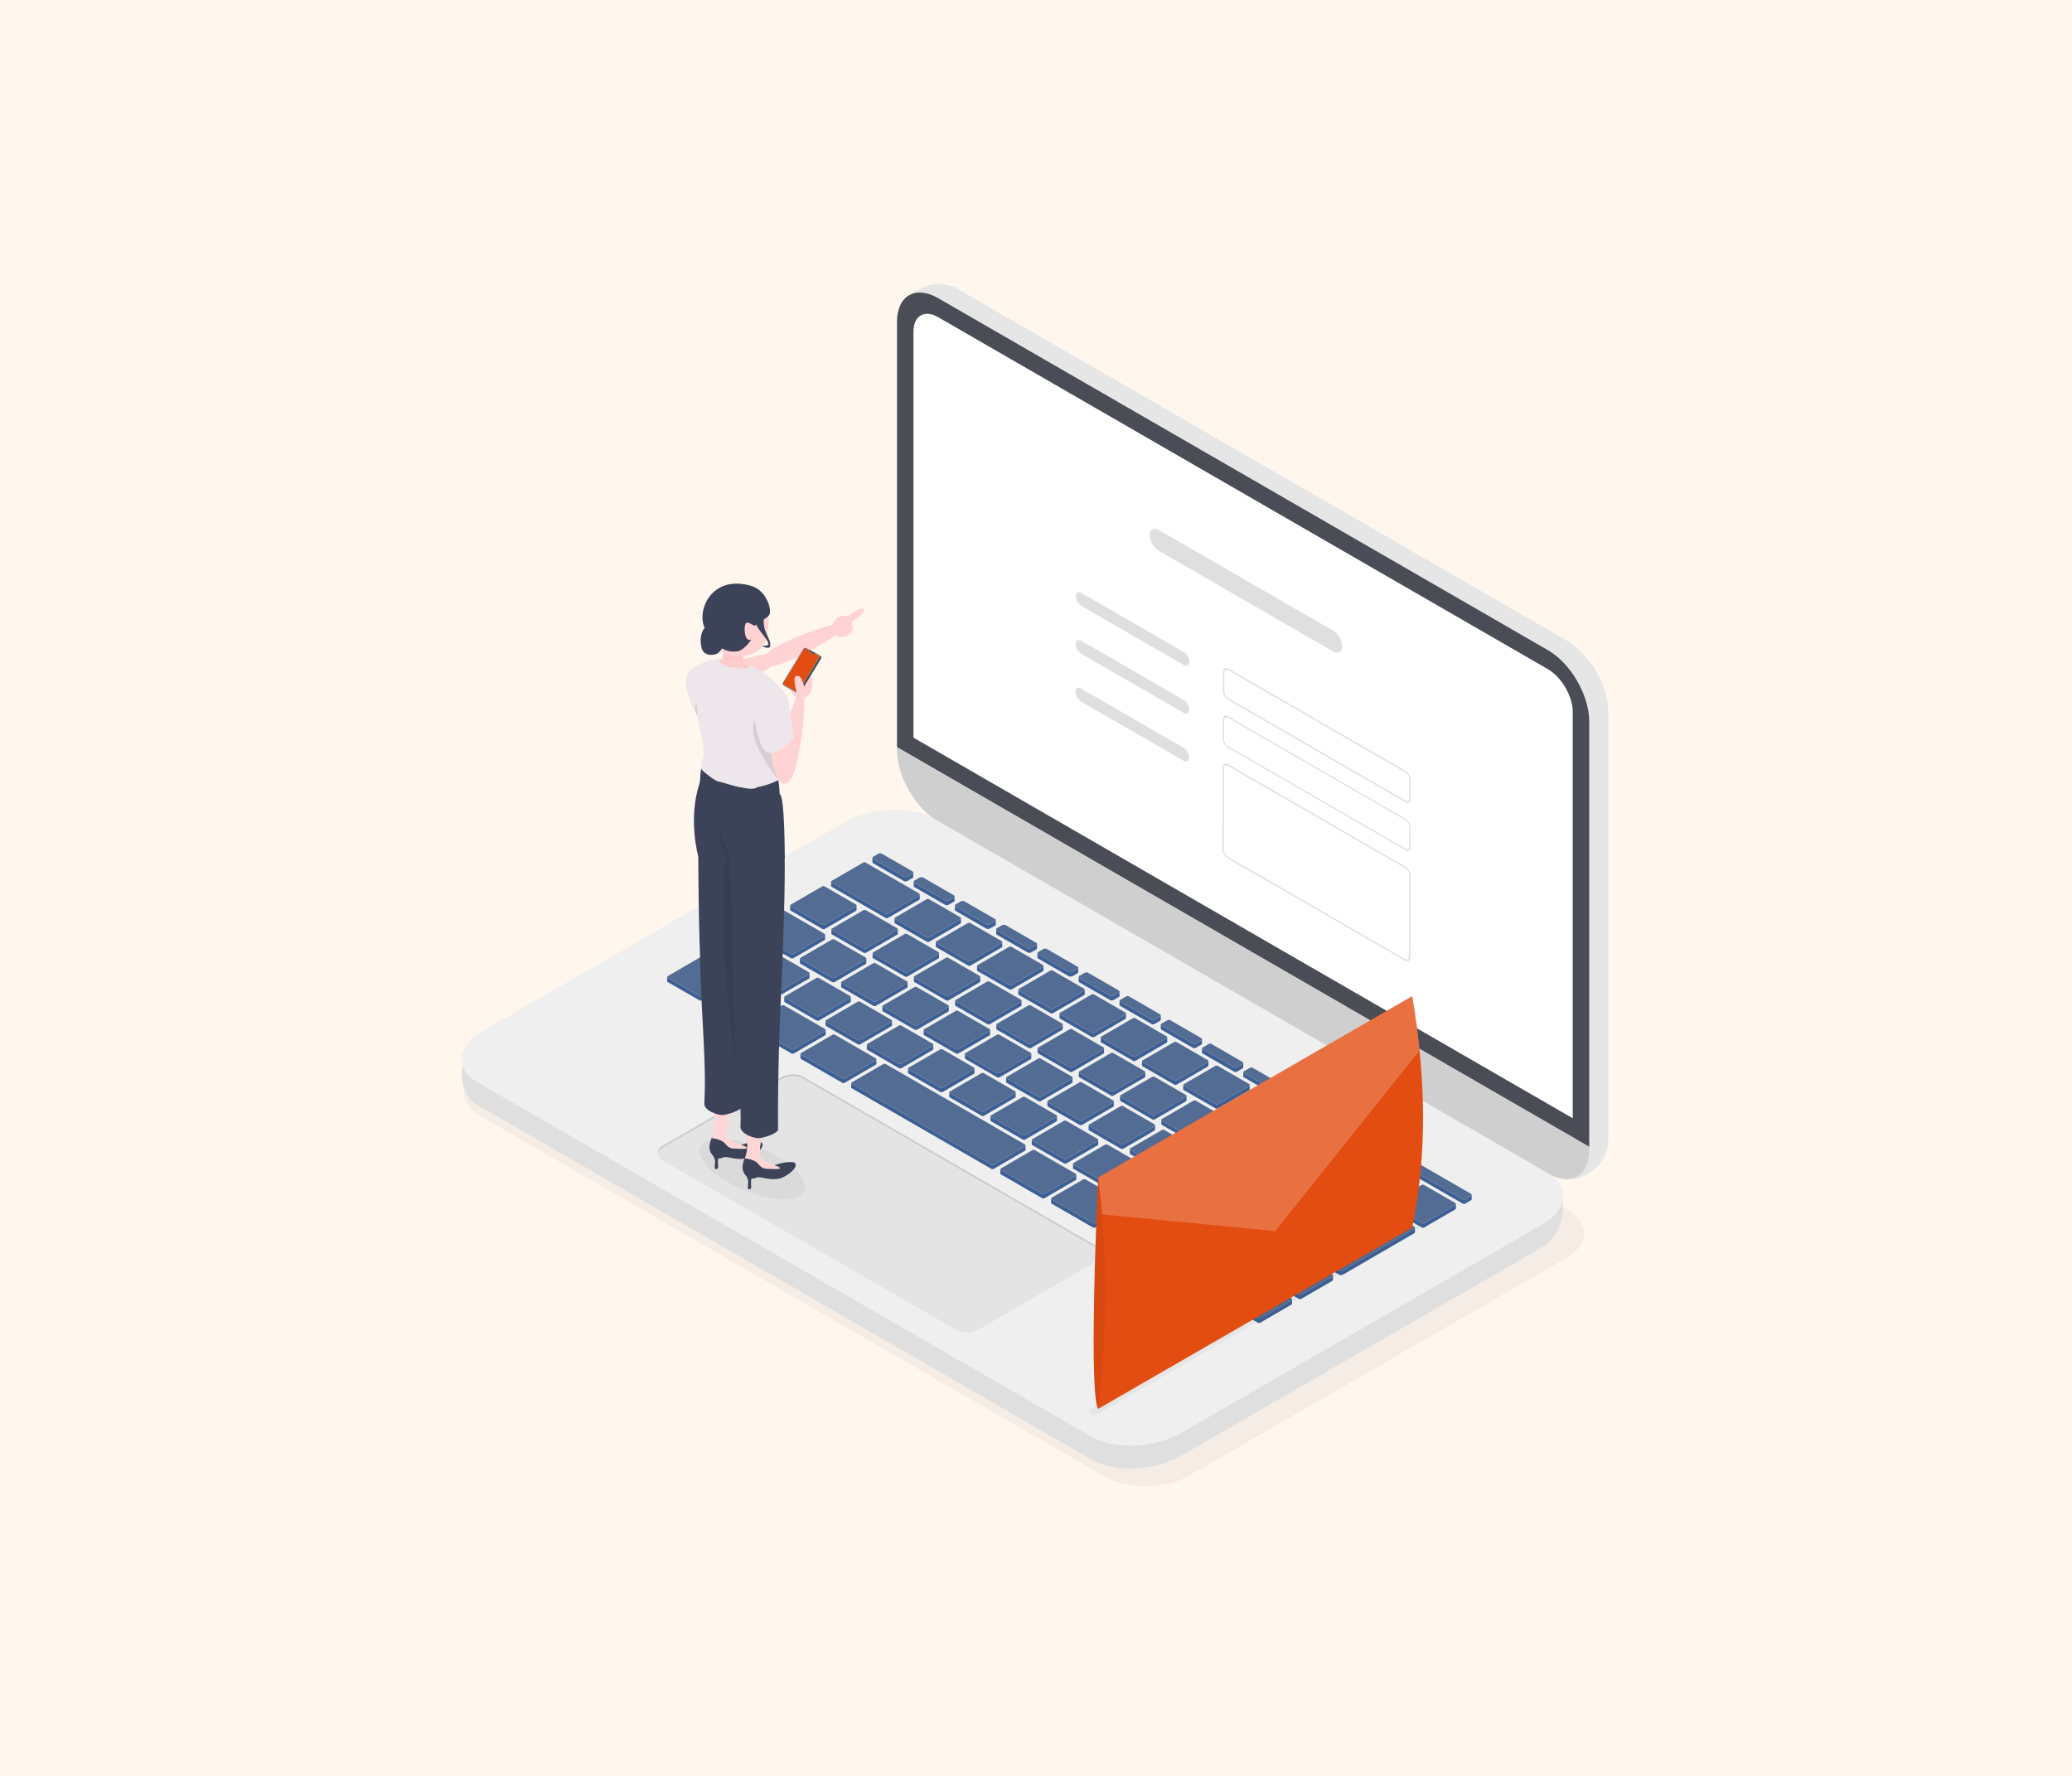 <svg xmlns="http://www.w3.org/2000/svg" width="350" height="300" fill="none"><path fill="#FFF6EE" d="M0 0h350v300H0z"/><path fill="#E6E6E6" d="M264.707 108.236 161.694 48.762c-3.844-2.22-9.942.686-9.942 5.124l2.982 70.725v.501c0 4.438 3.116 9.836 6.96 12.055l100.969 61.386c3.844 2.22 9.004-1.491 9.004-5.93v-72.331c0-4.439-3.116-9.836-6.96-12.056Z"/><path fill="#4A4C56" d="M268.452 121.899c0-4.438-3.116-9.836-6.96-12.055L158.479 50.37c-3.844-2.22-6.96-.42-6.96 4.018v71.831l116.933 67.511v-71.831Z"/><path fill="#fff" d="M261.492 113.058 158.479 53.584c-2.303-1.33-4.176-.248-4.176 2.411v68.616l111.365 64.297v-68.616c0-2.659-1.874-5.904-4.176-7.234Z"/><path fill="#DFDFDF" d="M199.94 118.231c.526.304.952 1.041.95 1.646-.002.604-.43.849-.956.545l-17.287-9.981c-.526-.304-.952-1.041-.95-1.646.002-.605.43-.849.956-.545l17.287 9.981Zm.023-8.081c.526.304.952 1.041.95 1.646-.002.604-.43.849-.957.545l-17.286-9.981c-.526-.304-.952-1.041-.95-1.646.002-.604.43-.849.956-.545l17.287 9.981Zm25.249-3.599c.843.486 1.523 1.665 1.52 2.633-.002.967-.687 1.358-1.53.872l-29.464-17.011c-.842-.487-1.522-1.666-1.52-2.633.003-.968.688-1.359 1.53-.872l29.464 17.011Z"/><path fill="#fff" d="M237.422 130.497c.357.206.647.709.646 1.119l-.009 3.257c-.001.411-.293.577-.651.37l-29.948-17.291c-.358-.206-.647-.707-.646-1.118l.009-3.258c.001-.41.293-.576.65-.37l29.949 17.291Z"/><path fill="#DFDFDF" d="M237.422 130.234c.484.28.876.959.875 1.514l-.009 3.257c-.002.555-.397.781-.881.502l-29.948-17.291c-.483-.279-.876-.959-.874-1.515l.009-3.257c.001-.555.397-.78.88-.501l29.948 17.291Zm.637 4.639.009-3.257c.001-.41-.289-.913-.646-1.119l-29.949-17.291c-.357-.206-.649-.04-.65.37l-.009 3.258c-.001.411.288.912.646 1.118l29.948 17.291c.358.207.65.041.651-.37Z"/><path fill="#fff" d="M237.376 146.659c.357.206.648.709.646 1.12l-.039 13.868c-.001.41-.293.577-.651.37l-29.948-17.291c-.358-.206-.647-.708-.646-1.118l.039-13.869c.001-.411.293-.577.65-.371l29.949 17.291Z"/><path fill="#DFDFDF" d="M237.399 138.315c.484.28.876.959.875 1.515l-.009 3.256c-.002.556-.397.781-.88.502l-29.949-17.291c-.483-.279-.876-.959-.874-1.515l.009-3.256c.001-.556.397-.781.88-.502l29.948 17.291Zm.637 4.639.009-3.256c.001-.411-.289-.914-.646-1.12l-29.949-17.291c-.357-.206-.649-.04-.65.371l-.009 3.257c-.001.411.288.912.646 1.118l29.948 17.291c.358.207.65.041.651-.37Z"/><path fill="#fff" d="M237.399 138.578c.357.206.647.709.646 1.12l-.009 3.256c-.001.411-.293.577-.651.37l-29.948-17.291c-.358-.206-.647-.707-.646-1.118l.009-3.257c.001-.411.293-.577.65-.371l29.949 17.291Z"/><path fill="#DFDFDF" d="M199.917 126.312c.526.304.952 1.041.95 1.646-.002.605-.43.849-.956.545l-17.287-9.981c-.526-.304-.952-1.04-.95-1.645.002-.606.43-.849.957-.545l17.286 9.98Zm37.46 20.084c.483.28.875.959.874 1.515l-.039 13.868c-.002.555-.397.78-.88.501l-29.949-17.291c-.483-.279-.876-.958-.874-1.514l.039-13.868c.002-.556.397-.781.88-.502l29.949 17.291Zm.606 15.251.039-13.868c.001-.411-.289-.914-.646-1.12l-29.949-17.291c-.357-.206-.649-.04-.65.371l-.039 13.869c-.001.41.288.912.646 1.118l29.948 17.291c.358.207.65.04.651-.37Z"/><path fill="#CFCFCF" d="M151.519 126.219v.5c0 4.439 3.116 9.836 6.96 12.056l103.013 59.474c3.844 2.219 6.96.42 6.96-4.018v-.501l-116.933-67.511Z"/><path stroke="#C6C6C6" stroke-linecap="round" stroke-linejoin="round" stroke-miterlimit="40" stroke-width="2" d="M130.654 111.159c0-.252.094-.425.244-.496"/><path fill="#333" d="m264.646 204.249-105.151-60.71c-3.924-2.265-10.286-2.265-14.21 0l-63.5 36.661-.442.256c-3.924 2.265-3.924 5.938 0 8.204l105.152 60.709c3.924 2.266 10.286 2.266 14.21 0l.442-.255 63.5-36.661c3.923-2.266 3.923-5.939-.001-8.204Z" opacity=".05"/><path fill="#DFDFDF" d="M184.373 246.553 80.614 186.648c-3.872-2.236-3.386-9.451 1.084-12.032l60.926-31.865c4.471-2.581 11.234-2.862 15.106-.626l103.62 56.291c3.872 2.236 3.526 9.754-.945 12.336l-60.926 35.175c-4.471 2.581-11.234 2.862-15.106.626Z"/><path fill="#EFEFEF" d="M184.373 242.715 80.614 182.81c-3.872-2.235-3.386-6.14 1.084-8.721l60.926-35.176c4.471-2.581 11.234-2.861 15.106-.626l103.759 59.905c3.872 2.236 3.387 6.141-1.084 8.722l-60.926 35.175c-4.471 2.582-11.234 2.862-15.106.626Z"/><path fill="#000" d="m111.969 193.851 20.016-11.557c1.055-.609 2.65-.675 3.564-.148l49.975 28.853c.34.197.537.449.596.719.069-.388-.122-.769-.596-1.043l-49.975-28.853c-.914-.527-2.509-.461-3.564.148l-20.016 11.557c-.661.381-.952.885-.853 1.338.064-.358.347-.722.853-1.014Z" opacity=".15"/><path fill="#000" d="m161.687 224.761-49.974-28.853c-.914-.527-.799-1.448.255-2.057l20.017-11.557c1.055-.609 2.65-.675 3.563-.148l49.975 28.853c.913.527.799 1.448-.256 2.057l-20.017 11.557c-1.054.609-2.65.675-3.563.148Z" opacity=".05"/><path fill="#3E5F94" d="m147.503 145.839 5.145 2.97c.02.012.042.022.065.032l.004.001.011.004.04.013.023.006a.263.263 0 0 0 .013.003l.012.003.045.008.016.002.011.001.017.002.045.002h.047l.05-.003.005-.001.013-.002c.013-.002.027-.003.04-.006l.016-.003.045-.012.024-.006.01-.004a.556.556 0 0 0 .089-.039l.852-.495a.022.022 0 0 0 .005-.004c.009-.005.015-.011.023-.016l.032-.024.003-.002.028-.03.004-.007.005-.008.009-.012c.004-.008.009-.017.012-.026l.001-.004.001-.005a.122.122 0 0 0 .008-.042v-.004l.002-.739a.183.183 0 0 1-.007.046l-.002.005a.165.165 0 0 1-.021.042l-.005.008a.26.26 0 0 1-.068.062l-.028.021-.852.495a.479.479 0 0 1-.123.049l-.045.012c-.019.003-.037.007-.056.009l-.013.002a.65.65 0 0 1-.077.004h-.012a.942.942 0 0 1-.075-.004l-.011-.001a.855.855 0 0 1-.073-.013l-.013-.003a.94.94 0 0 1-.063-.019l-.011-.004a.44.44 0 0 1-.069-.033l-5.145-2.97c-.089-.052-.134-.119-.134-.187l-.002.739c0 .068.045.135.134.187Zm6.967 4.022 5.145 2.971a.498.498 0 0 0 .066.031l.003.002.011.003.041.014a.174.174 0 0 0 .022.005l.013.004.012.003a.7.7 0 0 0 .072.01l.017.002.044.003h.027l.02-.001a.42.42 0 0 0 .05-.003l.006-.001.013-.002.039-.005.016-.004.045-.011.024-.006.011-.005a.51.51 0 0 0 .089-.039l.852-.495.005-.003.023-.017c.011-.008.022-.015.032-.024l.003-.002.028-.03.005-.007.005-.008.008-.012a.15.15 0 0 0 .012-.026l.001-.004.002-.005.004-.016a.122.122 0 0 0 .003-.026v-.004l.002-.739a.147.147 0 0 1-.007.046l-.002.005a.165.165 0 0 1-.021.042l-.005.008a.26.26 0 0 1-.036.039c-.009.009-.021.016-.032.024-.009.007-.017.014-.028.02l-.852.495a.51.51 0 0 1-.089.039l-.034.011-.046.011a.485.485 0 0 1-.068.011c-.025.003-.051.004-.076.005h-.012a.938.938 0 0 1-.076-.005l-.011-.001a.925.925 0 0 1-.085-.015.58.58 0 0 1-.063-.02l-.012-.003a.732.732 0 0 1-.069-.033l-5.145-2.971c-.089-.051-.134-.119-.134-.186l-.002.739c0 .067.044.135.134.186Zm6.968 4.023 5.144 2.97a.448.448 0 0 0 .08.037l.04.013.023.006.013.003.012.003.044.008.017.001.011.002.017.001a.315.315 0 0 0 .044.003h.046l.051-.004h.005l.014-.002c.013-.002.026-.003.038-.006l.017-.004.045-.011.024-.006a.42.42 0 0 0 .099-.044l.852-.495.006-.003c.009-.005.015-.011.023-.017.011-.008.022-.015.031-.023l.003-.003a.196.196 0 0 0 .033-.037l.005-.007.009-.013c.005-.008.008-.017.012-.026l.001-.004.001-.005a.115.115 0 0 0 .008-.042v-.004l.002-.739a.144.144 0 0 1-.008.046l-.001.005a.16.16 0 0 1-.027.05.266.266 0 0 1-.036.04c-.009.008-.021.015-.031.023l-.028.02-.852.495a.453.453 0 0 1-.09.039l-.034.011a.737.737 0 0 1-.045.011l-.055.01-.014.002a.942.942 0 0 1-.076.004h-.012a.942.942 0 0 1-.075-.004l-.011-.002a.855.855 0 0 1-.073-.012l-.013-.003a1.158 1.158 0 0 1-.074-.023.547.547 0 0 1-.069-.033l-5.144-2.97c-.09-.052-.135-.12-.135-.187l-.002.738c0 .068.045.136.135.188Zm6.966 4.022 5.145 2.971c.02.011.042.022.065.031l.004.001.011.004a.468.468 0 0 0 .04.013l.023.006a.263.263 0 0 0 .013.003l.011.003.045.008.017.002.011.001.016.002.045.002h.046l.05-.003.006-.001.014-.002.038-.005.017-.004.045-.012.024-.006.01-.004a.556.556 0 0 0 .089-.039l.852-.496.006-.003a.184.184 0 0 0 .022-.017.262.262 0 0 0 .035-.025c.011-.01.02-.02.028-.031l.005-.007.005-.007a.057.057 0 0 0 .008-.013l.013-.025.001-.004.001-.005.005-.017a.109.109 0 0 0 .003-.026v-.004l.002-.739a.155.155 0 0 1-.008.047l-.001.005a.212.212 0 0 1-.027.049.266.266 0 0 1-.036.04l-.032.024c-.009.006-.017.013-.028.019l-.852.496a.556.556 0 0 1-.089.039l-.034.01-.045.012-.055.009-.014.002a.634.634 0 0 1-.076.004h-.012a.628.628 0 0 1-.075-.004l-.011-.001a.586.586 0 0 1-.073-.013l-.013-.003a.58.58 0 0 1-.063-.019l-.011-.004a.485.485 0 0 1-.069-.032l-5.145-2.971c-.089-.051-.134-.119-.134-.187l-.002.739c0 .068.045.136.134.187Zm6.967 4.023 5.145 2.97c.02.012.042.022.065.031l.004.001.011.004a.47.47 0 0 0 .04.014l.023.005.013.004.012.003a.7.7 0 0 0 .045.007l.016.002a.037.037 0 0 0 .011.001l.017.002.045.003h.025l.022-.001a.42.42 0 0 0 .05-.003l.005-.001.013-.001.04-.006.016-.004a.737.737 0 0 0 .045-.011l.024-.006.01-.005a.42.42 0 0 0 .089-.039l.852-.495.005-.003c.009-.005.015-.011.023-.017a.262.262 0 0 0 .032-.023l.003-.002.028-.03.004-.008a.03.03 0 0 0 .005-.007l.009-.012c.004-.009.009-.017.012-.026l.001-.004.001-.005.005-.017a.109.109 0 0 0 .003-.026v-.004l.002-.739a.191.191 0 0 1-.007.047l-.002.005a.206.206 0 0 1-.062.089.262.262 0 0 1-.032.023c-.009.007-.017.014-.028.02l-.852.495a.42.42 0 0 1-.089.039l-.034.011-.045.011a1.096 1.096 0 0 1-.056.01l-.013.001c-.025.003-.051.004-.076.005h-.013c-.025-.001-.05-.002-.075-.005l-.011-.001a.855.855 0 0 1-.073-.012l-.013-.004a.419.419 0 0 1-.074-.023.438.438 0 0 1-.069-.032l-5.145-2.97c-.089-.052-.134-.12-.134-.187l-.002.739c0 .067.045.135.134.187Zm6.967 4.022 5.144 2.97a.672.672 0 0 0 .07.033l.011.003a.493.493 0 0 0 .063.02l.013.003.012.003.045.008.016.002.011.001.017.002.045.002h.046l.05-.003.006-.001.013-.002.039-.005.016-.005a.494.494 0 0 0 .045-.011c.008-.002.017-.003.024-.006l.01-.004a.61.61 0 0 0 .09-.039l.852-.496.005-.003c.009-.005.015-.011.022-.016a.296.296 0 0 0 .032-.024l.004-.002.028-.03a.03.03 0 0 0 .004-.008.03.03 0 0 0 .005-.007l.009-.012a.196.196 0 0 0 .012-.026l.001-.004.001-.005.005-.017a.109.109 0 0 0 .003-.026v-.004l.002-.739a.15.15 0 0 1-.008.047l-.001.005a.206.206 0 0 1-.062.089.889.889 0 0 1-.032.024l-.028.019-.852.496a.598.598 0 0 1-.224.07l-.013.002a.65.65 0 0 1-.077.004h-.012a.942.942 0 0 1-.075-.004l-.011-.001a.855.855 0 0 1-.073-.013l-.013-.003a.68.68 0 0 1-.064-.02l-.01-.003a.5.5 0 0 1-.07-.033l-5.144-2.97c-.089-.052-.134-.119-.134-.187l-.002.739c0 .068.045.135.134.187Zm6.859 3.96 5.36 3.095c.014.007.028.014.044.02l.036.013.018.004.004.001.01.002c.009.003.02.004.03.006l.029.003.03.002h.014l.017-.001.033-.002.039-.005.016-.004.014-.004.027-.006a.398.398 0 0 0 .066-.029l.958-.557.006-.004c.009-.005.015-.011.022-.016l.032-.024.003-.002c.011-.01.02-.02.028-.03l.005-.008a.03.03 0 0 0 .005-.007l.009-.012.012-.026.001-.004.001-.005.005-.017a.109.109 0 0 0 .003-.026v-.004l.002-.739a.15.15 0 0 1-.008.047l-.001.005a.17.17 0 0 1-.027.049.266.266 0 0 1-.036.04l-.032.024-.028.02-.958.557a.366.366 0 0 1-.093.035l-.014.004a.52.52 0 0 1-.105.011l-.003.001a.561.561 0 0 1-.11-.013l-.004-.001a.369.369 0 0 1-.098-.037l-5.359-3.095c-.06-.034-.09-.079-.09-.124l-.002.739c0 .045.03.09.089.124Zm6.967 4.022 5.36 3.095a.298.298 0 0 0 .08.033l.018.005.004.001.01.002.03.005.029.004.03.001h.03a.388.388 0 0 0 .034-.002l.038-.006.017-.004.014-.003.026-.007a.339.339 0 0 0 .067-.029l.958-.557.006-.003.022-.017c.011-.008.023-.015.032-.024l.003-.002c.011-.01.02-.02.028-.03l.005-.007.005-.008a.315.315 0 0 0 .021-.038l.001-.004.001-.005a.122.122 0 0 0 .008-.042v-.004l.002-.739a.148.148 0 0 1-.008.046l-.001.005a.168.168 0 0 1-.022.042l-.005.008a.26.26 0 0 1-.036.039c-.009.009-.021.016-.032.024-.009.007-.017.014-.028.02l-.958.557a.367.367 0 0 1-.093.036l-.014.003a.455.455 0 0 1-.104.012h-.004a.501.501 0 0 1-.11-.012l-.004-.001a.384.384 0 0 1-.098-.038l-5.36-3.095c-.059-.034-.089-.079-.089-.124l-.002.739c0 .045.03.09.089.124Zm6.968 4.023 5.359 3.094a.256.256 0 0 0 .044.021l.036.013.018.004.004.001.01.002.03.006.029.003a.29.29 0 0 0 .029.001h.031l.033-.002a.52.52 0 0 0 .039-.005l.016-.004a.083.083 0 0 1 .015-.004.308.308 0 0 0 .093-.036l.958-.557.005-.003c.009-.005.015-.011.023-.016a.889.889 0 0 0 .032-.024l.003-.003a.158.158 0 0 0 .028-.03l.005-.007.005-.007.008-.013a.123.123 0 0 0 .012-.026l.001-.003.002-.005.005-.017.002-.026v-.004l.003-.739a.155.155 0 0 1-.008.047l-.002.005a.206.206 0 0 1-.021.042l-.005.007a.266.266 0 0 1-.036.04.262.262 0 0 1-.032.023c-.009.007-.017.014-.028.02l-.958.557a.4.4 0 0 1-.093.036l-.014.004a.52.52 0 0 1-.105.011h-.003a.494.494 0 0 1-.11-.012l-.004-.001a.37.37 0 0 1-.098-.038l-5.359-3.094c-.06-.034-.09-.08-.09-.125l-.002.739c0 .045.03.091.09.125Zm6.967 4.023 5.358 3.093a.355.355 0 0 0 .044.021l.037.013.018.004.004.001.01.003.03.005.03.003.03.002h.03l.034-.002.038-.006.016-.004.015-.003.026-.007a.33.33 0 0 0 .066-.029l.959-.557.005-.003c.009-.005.015-.011.023-.017.011-.008.022-.015.031-.023l.003-.002c.011-.01.02-.02.028-.031l.005-.007a.03.03 0 0 0 .005-.007.057.057 0 0 0 .008-.013.142.142 0 0 0 .012-.025l.002-.004.001-.005.005-.017a.109.109 0 0 0 .003-.026v-.004l.002-.739a.155.155 0 0 1-.008.047l-.001.005a.212.212 0 0 1-.027.049.22.22 0 0 1-.036.04c-.009.008-.02.015-.031.023-.01.007-.017.014-.028.02l-.959.557a.375.375 0 0 1-.092.036l-.015.003a.448.448 0 0 1-.104.012h-.004a.448.448 0 0 1-.11-.013l-.004-.001a.345.345 0 0 1-.099-.038l-5.358-3.093c-.06-.035-.09-.08-.09-.125l-.002.739c0 .045.03.09.09.125Zm6.966 4.022 5.36 3.094a.342.342 0 0 0 .08.033l.018.005.004.001.01.002a.234.234 0 0 0 .03.005l.029.004.03.001h.031a.365.365 0 0 0 .033-.002l.039-.005.016-.005.014-.003.027-.007a.3.3 0 0 0 .066-.029l.958-.557.006-.003.022-.017a.262.262 0 0 0 .035-.026.158.158 0 0 0 .028-.03l.005-.007.005-.007.008-.013a.21.21 0 0 0 .013-.026l.001-.003.001-.005.005-.017a.115.115 0 0 0 .003-.026v-.004l.002-.739a.155.155 0 0 1-.008.047l-.001.005a.212.212 0 0 1-.027.049.266.266 0 0 1-.036.04.262.262 0 0 1-.032.023c-.009.007-.017.014-.028.02l-.958.557a.367.367 0 0 1-.093.036l-.014.003a.455.455 0 0 1-.104.012h-.004a.494.494 0 0 1-.11-.012l-.004-.001a.37.37 0 0 1-.098-.038l-5.36-3.094c-.059-.035-.089-.08-.089-.125l-.002.739c0 .045.03.09.089.125Zm6.967 4.022 5.36 3.094a.451.451 0 0 0 .08.034.116.116 0 0 0 .018.004l.004.001.01.003.03.005.029.003.03.002h.03l.034-.003.038-.005.017-.004.014-.004.026-.006a.37.37 0 0 0 .067-.03l.958-.556.006-.004.022-.016.032-.024.003-.002c.011-.01.02-.02.028-.03l.005-.008.005-.007a.057.057 0 0 0 .008-.013.142.142 0 0 0 .012-.025l.001-.004.002-.005.005-.017.003-.026v-.004l.002-.739a.155.155 0 0 1-.008.047l-.001.005a.212.212 0 0 1-.022.042l-.005.007a.266.266 0 0 1-.036.04l-.032.024-.028.02-.958.557a.381.381 0 0 1-.093.035l-.014.004a.518.518 0 0 1-.104.012h-.004a.502.502 0 0 1-.11-.013l-.004-.001a.369.369 0 0 1-.098-.037l-5.36-3.095c-.059-.034-.089-.079-.089-.124l-.002.739c0 .045.03.09.089.124Zm6.968 4.023 5.358 3.094a.355.355 0 0 0 .044.021l.037.012.018.005.004.001.01.002a.234.234 0 0 0 .03.005.136.136 0 0 0 .029.003.264.264 0 0 0 .029.002h.031l.033-.002.039-.006.016-.004.015-.003.026-.007a.33.33 0 0 0 .066-.029l.959-.557.005-.003.023-.017c.011-.008.023-.015.032-.024l.003-.002.028-.03.005-.007.005-.008.008-.012a.15.15 0 0 0 .012-.026l.001-.004.002-.005.004-.016a.122.122 0 0 0 .003-.026l.001-.004.002-.739a.185.185 0 0 1-.008.046l-.002.005a.206.206 0 0 1-.021.042l-.005.008a.26.26 0 0 1-.036.039c-.009.009-.021.016-.032.024-.009.007-.017.014-.028.02l-.959.557a.375.375 0 0 1-.107.039.502.502 0 0 1-.104.012h-.004a.492.492 0 0 1-.109-.012l-.004-.002a.338.338 0 0 1-.098-.037l-5.359-3.094c-.06-.035-.09-.08-.09-.125l-.002.739c0 .045.03.09.09.125Zm17.588 7.848-.001.005a.168.168 0 0 1-.022.042l-.005.008a.22.22 0 0 1-.036.039c-.009.009-.021.016-.032.024-.009.007-.017.014-.028.02l-.958.557a.383.383 0 0 1-.107.039.455.455 0 0 1-.104.012h-.004a.508.508 0 0 1-.11-.012l-.004-.001a.37.37 0 0 1-.098-.038l-9.11-5.26c-.06-.034-.09-.079-.09-.124l-.002.739c0 .045.03.09.09.124l9.11 5.26a.298.298 0 0 0 .081.033l.017.005.004.001.01.002.03.005.029.004.03.001h.03l.034-.002.038-.005.017-.005.014-.003.026-.007a.308.308 0 0 0 .067-.029l.958-.557.006-.003.022-.017c.011-.008.023-.015.032-.024l.003-.002c.011-.01.02-.02.028-.03l.005-.007.005-.008a.15.15 0 0 0 .02-.038l.002-.004.001-.005a.098.098 0 0 0 .005-.016l.003-.026v-.004l.002-.739a.148.148 0 0 1-.008.046ZM140.475 149.8l9.11 5.259a.402.402 0 0 0 .102.039l.011.003.03.005.029.003.03.002h.031l.033-.002.039-.006.016-.004.014-.003.027-.007a.357.357 0 0 0 .066-.029l5.217-3.032.006-.003.023-.018a.178.178 0 0 0 .031-.023l.003-.002c.01-.009.02-.02.028-.03l.005-.007.005-.008a.15.15 0 0 0 .02-.038l.002-.004.001-.005.005-.017a.109.109 0 0 0 .003-.026v-.004l.002-.739a.155.155 0 0 1-.008.047l-.001.005a.212.212 0 0 1-.022.042l-.005.008a.26.26 0 0 1-.036.039c-.009.009-.02.016-.031.024-.01.006-.018.014-.029.02l-5.217 3.032a.367.367 0 0 1-.093.036l-.014.003a.52.52 0 0 1-.105.012h-.004a.493.493 0 0 1-.109-.013l-.005-.001a.35.35 0 0 1-.098-.038l-9.11-5.259c-.06-.035-.09-.08-.09-.125l-.002.739c0 .045.03.09.09.125Zm-6.923 4.022 5.36 3.095a.52.52 0 0 0 .079.033l.019.004.004.001.009.002.03.006.029.003.03.002.012-.001h.019a.366.366 0 0 0 .034-.002l.039-.005.016-.004.015-.004.026-.007a.308.308 0 0 0 .067-.029l5.217-3.032.006-.003.022-.017a.262.262 0 0 0 .063-.055l.005-.008a.03.03 0 0 1 .005-.007l.008-.012a.15.15 0 0 0 .012-.026l.001-.004.002-.005.004-.017a.109.109 0 0 0 .003-.026v-.004l.002-.739a.191.191 0 0 1-.007.047l-.002.005a.206.206 0 0 1-.062.089.262.262 0 0 1-.032.023c-.009.007-.017.014-.028.02l-5.217 3.032a.36.36 0 0 1-.093.036l-.015.004a.591.591 0 0 1-.104.012h-.004a.561.561 0 0 1-.11-.013l-.004-.001a.338.338 0 0 1-.098-.037l-5.36-3.095c-.059-.034-.089-.079-.089-.124l-.002.739c0 .045.03.09.089.124Zm28.77 1.356a.212.212 0 0 1-.022.042l-.005.008a.26.26 0 0 1-.036.039c-.009.009-.021.016-.032.024-.009.007-.017.014-.028.02l-5.217 3.032a.4.4 0 0 1-.107.039.457.457 0 0 1-.105.012h-.004a.492.492 0 0 1-.109-.012l-.005-.001a.363.363 0 0 1-.097-.038l-5.36-3.094c-.06-.035-.089-.08-.089-.125l-.003.739c0 .045.03.09.09.125l5.36 3.094a.286.286 0 0 0 .043.021c.012.004.024.009.037.012l.017.005.005.001.009.002.03.005.03.003a.264.264 0 0 0 .029.002h.031l.034-.002c.013-.002.026-.003.038-.006l.016-.004.015-.003.026-.007a.33.33 0 0 0 .066-.029l5.218-3.032.006-.003.022-.017c.011-.008.023-.015.032-.024l.003-.002c.011-.01.02-.02.028-.03l.005-.007.005-.008.009-.012.012-.026.001-.004.001-.005.005-.017a.115.115 0 0 0 .003-.026v-.004l.002-.739a.155.155 0 0 1-.008.047l-.001.005Zm-16.106 5.057-.015.004a.518.518 0 0 1-.104.012h-.004a.494.494 0 0 1-.11-.012l-.004-.001a.357.357 0 0 1-.098-.038l-5.36-3.094c-.06-.035-.089-.08-.089-.124l-.002.738c0 .045.029.09.089.125l5.36 3.094a.246.246 0 0 0 .043.021.758.758 0 0 0 .036.012l.019.005.004.001.008.002.03.005.03.003.03.002h.031l.034-.003a.52.52 0 0 0 .039-.005l.016-.004.015-.004.026-.006a.398.398 0 0 0 .066-.029l5.218-3.033a.022.022 0 0 0 .005-.003c.009-.005.015-.011.023-.016l.032-.024.003-.002.028-.03.005-.008a.03.03 0 0 1 .005-.007l.008-.013a.142.142 0 0 0 .012-.025l.001-.004.002-.005.004-.017a.109.109 0 0 0 .003-.026l.001-.004.002-.739a.155.155 0 0 1-.008.047l-.002.005a.206.206 0 0 1-.021.042l-.005.007a.266.266 0 0 1-.036.04l-.032.024-.028.02-5.217 3.032a.397.397 0 0 1-.093.035Zm23.072-1.035a.165.165 0 0 1-.021.042l-.005.008a.266.266 0 0 1-.036.04l-.032.023-.028.02-5.218 3.032a.34.34 0 0 1-.092.036l-.015.004a.58.58 0 0 1-.104.012h-.004a.56.56 0 0 1-.109-.013l-.005-.001a.35.35 0 0 1-.098-.038l-5.359-3.094c-.06-.034-.09-.079-.089-.125l-.003.739c0 .045.03.091.09.125l5.359 3.094a.355.355 0 0 0 .081.034l.017.004.005.001.009.003.03.005.029.003.03.002.011-.001h.02l.033-.002a.437.437 0 0 0 .038-.005l.017-.004.014-.004.026-.006a.34.34 0 0 0 .067-.03l5.217-3.032.006-.003c.009-.005.015-.011.023-.017l.032-.023.003-.003c.01-.009.02-.02.028-.03l.005-.007.005-.008a.15.15 0 0 0 .02-.038l.001-.004.002-.005.005-.017.003-.026v-.004l.002-.739a.15.15 0 0 1-.008.047l-.002.005Zm-10.673 1.857a.206.206 0 0 1-.021.042l-.005.008a.32.32 0 0 1-.068.063l-.028.02-5.218 3.032a.375.375 0 0 1-.107.039.455.455 0 0 1-.104.012h-.004a.494.494 0 0 1-.11-.012l-.004-.001a.391.391 0 0 1-.099-.038l-5.359-3.094c-.059-.034-.089-.079-.089-.124l-.002.739c0 .045.03.09.089.124l5.359 3.094a.298.298 0 0 0 .08.033.133.133 0 0 0 .019.005l.004.001a.03.03 0 0 0 .009.002l.029.005.03.004.029.001h.031l.034-.002a.263.263 0 0 0 .039-.006l.017-.004.014-.003.026-.007a.339.339 0 0 0 .067-.029l5.218-3.032a.022.022 0 0 1 .005-.004c.009-.005.015-.011.023-.016a.889.889 0 0 0 .032-.024l.002-.002a.27.27 0 0 0 .029-.03l.005-.008.004-.007.009-.012a.15.15 0 0 0 .012-.026l.001-.004.001-.005.005-.017a.109.109 0 0 0 .003-.026v-.004l.002-.739a.184.184 0 0 1-.007.047l-.002.005Zm17.64 2.165a.19.19 0 0 1-.026.05.266.266 0 0 1-.068.064l-.029.02-5.217 3.032a.332.332 0 0 1-.093.035l-.014.004a.518.518 0 0 1-.104.012h-.004a.453.453 0 0 1-.11-.013l-.004-.001a.383.383 0 0 1-.098-.037l-5.359-3.094c-.06-.035-.09-.08-.089-.126l-.003.739c0 .046.03.091.09.126l5.359 3.094a.298.298 0 0 0 .044.021l.037.012a.085.085 0 0 0 .017.004.008.008 0 0 0 .004.001l.01.003.03.005.029.003.03.002h.03c.012-.001.023-.001.034-.003a.437.437 0 0 0 .038-.005l.017-.004a.074.074 0 0 0 .014-.004c.009-.002.018-.003.026-.006a.41.41 0 0 0 .067-.029l5.217-3.032.006-.004.023-.016.031-.024a.28.28 0 0 0 .042-.047l.008-.013a.123.123 0 0 0 .012-.026l.001-.004.002-.005.004-.016a.124.124 0 0 0 .003-.027l.001-.004.002-.738a.148.148 0 0 1-.008.046l-.002.005Zm-10.673 1.857a.168.168 0 0 1-.022.042l-.005.008a.26.26 0 0 1-.036.039c-.009.009-.021.016-.032.024-.009.007-.017.014-.028.02l-5.217 3.032a.367.367 0 0 1-.093.036l-.014.003a.457.457 0 0 1-.105.012h-.004a.492.492 0 0 1-.109-.012l-.005-.001a.383.383 0 0 1-.098-.037l-5.359-3.094c-.059-.035-.089-.08-.089-.125l-.002.739c0 .045.03.09.089.125l5.359 3.094a.565.565 0 0 0 .08.033l.018.004a.008.008 0 0 0 .004.001l.009.002.03.006.029.003a.3.3 0 0 0 .03.001h.031a.388.388 0 0 0 .072-.007l.018-.005.014-.003a.289.289 0 0 0 .093-.036l5.217-3.032.006-.003.022-.017c.011-.008.023-.015.032-.024l.003-.002c.011-.01.02-.02.028-.03l.005-.007.005-.008.009-.012.012-.026.001-.004.001-.005a.122.122 0 0 0 .008-.042v-.004l.002-.739a.148.148 0 0 1-.008.046l-.001.005Zm17.641 2.166a.194.194 0 0 1-.022.043l-.005.007a.266.266 0 0 1-.036.04.262.262 0 0 1-.032.023c-.009.007-.017.014-.028.02l-5.217 3.032a.36.36 0 0 1-.093.036l-.014.004a.52.52 0 0 1-.105.011h-.004a.508.508 0 0 1-.11-.012l-.004-.001a.37.37 0 0 1-.098-.038l-5.359-3.094c-.06-.034-.089-.079-.089-.124l-.002.739c-.001.044.029.09.089.124l5.359 3.094a.256.256 0 0 0 .044.021.229.229 0 0 0 .037.012l.017.005.004.001a.287.287 0 0 0 .041.007l.029.004a.3.3 0 0 0 .03.001h.031a.365.365 0 0 0 .033-.002l.039-.005.016-.004.014-.004.027-.007a.3.3 0 0 0 .066-.029l5.217-3.032.006-.003.023-.017c.01-.008.022-.015.031-.023l.003-.002a.27.27 0 0 0 .028-.031l.005-.007.005-.007.008-.013a.123.123 0 0 0 .012-.026l.001-.004.002-.005a.098.098 0 0 0 .005-.016l.003-.026v-.004l.002-.739a.148.148 0 0 1-.008.046l-.001.005Zm-10.674 1.857a.165.165 0 0 1-.021.042l-.005.008a.22.22 0 0 1-.036.039c-.009.009-.021.016-.032.024-.009.006-.017.014-.028.02l-5.217 3.032a.4.4 0 0 1-.093.036l-.015.003a.448.448 0 0 1-.104.012h-.004a.51.51 0 0 1-.111-.012l-.004-.001a.384.384 0 0 1-.098-.038l-5.359-3.094c-.059-.034-.089-.079-.089-.124l-.002.739c0 .045.03.09.089.124l5.359 3.094a.286.286 0 0 0 .043.021l.037.012.018.004a.313.313 0 0 0 .044.009l.029.003.03.002h.032l.033-.002.039-.006.016-.004a.083.083 0 0 0 .015-.004c.009-.002.018-.003.026-.006a.41.41 0 0 0 .067-.029l5.217-3.032.006-.004.022-.016c.011-.008.023-.015.032-.024l.003-.002.028-.03.005-.007.005-.008.008-.012a.123.123 0 0 0 .012-.026l.001-.004.002-.005.004-.016a.122.122 0 0 0 .003-.026v-.004l.002-.739a.183.183 0 0 1-.007.046l-.002.005Zm17.64 2.166a.206.206 0 0 1-.021.042l-.005.007a.266.266 0 0 1-.036.04.262.262 0 0 1-.032.023l-.028.021-5.217 3.032a.358.358 0 0 1-.108.039.58.58 0 0 1-.104.012h-.004a.58.58 0 0 1-.11-.013l-.004-.001a.37.37 0 0 1-.098-.038l-5.359-3.094c-.06-.034-.09-.079-.089-.124l-.002.739c-.001.045.029.09.089.124l5.358 3.094a.355.355 0 0 0 .044.021l.037.013a.116.116 0 0 1 .018.004l.004.001.01.002.03.006.03.003.03.002h.014l.017-.001a.365.365 0 0 0 .071-.007l.017-.004.014-.004.026-.006a.398.398 0 0 0 .066-.029l5.218-3.032.005-.004c.009-.005.016-.011.024-.017.01-.007.022-.015.031-.023l.003-.002.028-.03.005-.008a.03.03 0 0 1 .005-.007l.008-.012a.196.196 0 0 0 .012-.026l.001-.004.002-.005.004-.017a.115.115 0 0 0 .003-.026v-.004l.003-.739a.193.193 0 0 1-.008.047l-.002.005Zm-10.673 1.857a.206.206 0 0 1-.021.042l-.005.007a.266.266 0 0 1-.036.04c-.009.008-.021.015-.032.023-.009.007-.017.014-.028.02l-5.217 3.032a.4.4 0 0 1-.108.04.517.517 0 0 1-.104.011h-.004a.494.494 0 0 1-.11-.012l-.004-.001a.369.369 0 0 1-.098-.037l-5.36-3.095c-.06-.034-.089-.079-.089-.124l-.002.739c0 .045.029.09.089.124l5.36 3.095a.345.345 0 0 0 .043.02l.036.013.018.004.004.001.009.002.03.006.03.003a.3.3 0 0 0 .03.001h.031a.388.388 0 0 0 .089-.012l.015-.003.026-.007a.281.281 0 0 0 .066-.029l5.218-3.032a.022.022 0 0 0 .005-.003c.009-.005.015-.011.023-.017a.262.262 0 0 0 .032-.023l.003-.003c.01-.009.02-.02.028-.03l.005-.007a.03.03 0 0 1 .005-.007l.008-.013a.123.123 0 0 0 .012-.026l.001-.003.002-.005.004-.017a.115.115 0 0 0 .003-.026v-.004l.002-.739a.191.191 0 0 1-.007.047l-.002.005Zm17.64 2.165a.165.165 0 0 1-.021.042l-.005.007a.225.225 0 0 1-.036.04c-.009.009-.021.016-.032.024l-.028.02-5.218 3.032a.367.367 0 0 1-.093.036l-.014.003a.455.455 0 0 1-.104.012h-.004a.494.494 0 0 1-.11-.012l-.004-.001a.384.384 0 0 1-.098-.038l-5.359-3.094c-.06-.035-.09-.08-.09-.125l-.002.739c0 .045.03.09.09.125l5.359 3.094a.298.298 0 0 0 .044.021l.036.012.018.004.004.002.01.002.03.005c.009.001.019.003.029.003l.03.002h.031l.033-.002.039-.006.016-.004.014-.003.027-.007a.33.33 0 0 0 .066-.029l5.217-3.032.006-.003.023-.017c.011-.008.022-.015.032-.024l.003-.002.028-.03.005-.008a.03.03 0 0 1 .005-.007l.008-.013a.142.142 0 0 0 .012-.025l.001-.004.002-.005.005-.017.003-.026v-.004l.002-.739a.155.155 0 0 1-.008.047l-.002.005Zm-10.673 1.857a.206.206 0 0 1-.062.089.371.371 0 0 1-.032.023l-.028.02-5.218 3.032a.334.334 0 0 1-.093.036l-.014.004a.603.603 0 0 1-.105.012h-.004a.57.57 0 0 1-.11-.013l-.004-.001a.349.349 0 0 1-.098-.037l-5.359-3.094c-.06-.035-.089-.08-.089-.125l-.002.739c-.001.045.029.09.089.124l5.359 3.095a.342.342 0 0 0 .043.021l.037.012.018.004.004.001.009.003.03.005.029.003.03.002h.016l.016-.001a.365.365 0 0 0 .033-.002l.039-.005.017-.004.014-.004.027-.007a.3.3 0 0 0 .066-.029l5.217-3.032.006-.003c.009-.005.015-.011.023-.017.011-.008.022-.015.031-.023l.003-.003a.206.206 0 0 0 .029-.03l.004-.007a.03.03 0 0 0 .005-.007l.009-.013a.123.123 0 0 0 .012-.026l.001-.003.001-.005.005-.017a.115.115 0 0 0 .003-.026v-.004l.002-.739a.155.155 0 0 1-.008.047l-.001.005Zm17.64 2.165a.17.17 0 0 1-.022.042l-.005.008a.216.216 0 0 1-.036.039c-.009.009-.021.016-.032.024-.009.007-.017.014-.028.02l-5.217 3.032a.383.383 0 0 1-.093.036l-.014.003a.455.455 0 0 1-.104.012h-.004a.501.501 0 0 1-.11-.012l-.004-.001a.37.37 0 0 1-.098-.038l-5.36-3.094c-.059-.034-.089-.08-.089-.125l-.002.739c0 .045.03.09.089.125l5.36 3.094a.52.52 0 0 0 .08.034l.018.004.004.001a.036.036 0 0 0 .01.002l.03.005.029.004a.3.3 0 0 0 .03.001h.03a.366.366 0 0 0 .072-.007l.017-.005.014-.003a.308.308 0 0 0 .093-.036l5.217-3.032.006-.003.022-.017c.011-.008.023-.015.032-.024l.003-.002c.011-.01.02-.02.028-.03l.005-.007.005-.008.009-.012a.196.196 0 0 0 .012-.026l.001-.004.002-.005.004-.017a.115.115 0 0 0 .003-.026v-.004l.002-.739a.191.191 0 0 1-.007.047l-.002.005Zm-10.673 1.857a.212.212 0 0 1-.027.049.266.266 0 0 1-.036.04l-.032.024-.028.02-5.217 3.032a.366.366 0 0 1-.108.039.502.502 0 0 1-.104.012h-.004a.508.508 0 0 1-.11-.012l-.004-.001a.384.384 0 0 1-.098-.038l-5.36-3.094c-.059-.034-.088-.079-.088-.125l-.002.739c0 .046.029.091.088.125l5.36 3.094a.286.286 0 0 0 .08.033l.018.005.004.001.009.002.03.005.029.004.03.001h.031a.388.388 0 0 0 .034-.002c.013-.002.026-.003.038-.006l.017-.004.015-.004c.009-.002.018-.003.026-.006a.451.451 0 0 0 .067-.029l5.217-3.032.006-.004.022-.016.032-.024.003-.002c.011-.01.02-.02.028-.03l.005-.008.005-.007a.057.057 0 0 0 .008-.013l.013-.025.001-.004.001-.005.005-.017a.109.109 0 0 0 .003-.026v-.004l.002-.739a.15.15 0 0 1-.008.047l-.001.005Zm17.64 2.165a.14.14 0 0 1-.022.042l-.005.008a.266.266 0 0 1-.036.04.262.262 0 0 1-.032.023c-.009.007-.017.014-.028.02l-5.217 3.032a.346.346 0 0 1-.093.036l-.014.004a.603.603 0 0 1-.104.012h-.004a.561.561 0 0 1-.11-.013l-.004-.001a.339.339 0 0 1-.098-.038l-5.359-3.093c-.06-.035-.09-.08-.09-.126l-.002.739c0 .046.03.091.09.126l5.359 3.093a.256.256 0 0 0 .044.021l.036.013.018.004.004.001a.126.126 0 0 0 .01.003l.03.005.029.003.029.002h.031l.033-.003.039-.005.017-.004.014-.004.026-.006a.37.37 0 0 0 .067-.03l5.217-3.032.006-.003.022-.017a.262.262 0 0 0 .032-.023l.003-.002c.011-.01.02-.02.028-.031l.005-.007.005-.008.009-.012c.004-.009.009-.017.012-.026l.001-.004.001-.005a.109.109 0 0 0 .008-.043v-.004l.002-.739a.15.15 0 0 1-.008.047l-.001.005Zm-10.674 1.857a.206.206 0 0 1-.021.042l-.005.008a.32.32 0 0 1-.036.039l-.032.024c-.009.007-.017.014-.028.02l-5.217 3.032a.4.4 0 0 1-.093.036l-.015.003a.448.448 0 0 1-.104.012h-.004a.501.501 0 0 1-.11-.012l-.004-.001a.37.37 0 0 1-.098-.038l-5.359-3.093c-.06-.035-.089-.08-.089-.126l-.002.739c-.001.046.029.091.089.126l5.359 3.093a.286.286 0 0 0 .08.033l.018.005.004.001.009.002.03.005a.254.254 0 0 0 .029.004l.03.001h.031a.365.365 0 0 0 .072-.008l.017-.004.015-.003.026-.007a.33.33 0 0 0 .066-.029l5.218-3.032.005-.004c.009-.005.015-.011.023-.016l.032-.024.003-.002.028-.03.005-.008.005-.007.008-.012a.15.15 0 0 0 .012-.026l.001-.004.002-.005.004-.017a.109.109 0 0 0 .003-.026v-.004l.003-.738a.148.148 0 0 1-.008.046l-.002.005Zm17.641 2.166a.165.165 0 0 1-.021.042l-.005.008a.266.266 0 0 1-.036.04c-.009.008-.021.015-.032.023-.009.007-.017.014-.028.02l-5.218 3.032a.375.375 0 0 1-.092.036l-.015.003a.448.448 0 0 1-.104.012h-.004a.501.501 0 0 1-.11-.012l-.004-.002a.376.376 0 0 1-.099-.037l-5.358-3.094c-.06-.035-.09-.08-.09-.125l-.002.739c0 .045.03.09.09.125l5.358 3.094a.355.355 0 0 0 .044.021l.037.012a.116.116 0 0 0 .018.004l.004.002.01.002.03.005.03.004.03.001h.03a.366.366 0 0 0 .034-.002c.013-.002.026-.003.038-.006a.075.075 0 0 0 .016-.004l.015-.003.026-.007a.281.281 0 0 0 .066-.029l5.218-3.032.005-.003c.009-.005.015-.011.023-.017l.032-.023.002-.002a.28.28 0 0 0 .029-.031l.004-.007.006-.008a.123.123 0 0 0 .02-.038l.001-.004.002-.005.004-.016a.124.124 0 0 0 .003-.027v-.004l.002-.739a.149.149 0 0 1-.007.047l-.002.005Zm-10.673 1.857a.14.14 0 0 1-.022.042l-.005.008a.216.216 0 0 1-.067.062l-.028.021-5.218 3.032a.338.338 0 0 1-.092.035l-.015.004a.52.52 0 0 1-.105.012h-.004a.453.453 0 0 1-.11-.013l-.004-.001a.39.39 0 0 1-.099-.037l-5.358-3.094c-.06-.035-.089-.079-.089-.124l-.002.739c0 .045.029.089.089.124l5.358 3.094.044.021.037.012a.116.116 0 0 0 .018.004l.004.001a.234.234 0 0 0 .04.008l.029.003.03.002h.031c.011-.001.023-.001.034-.003a.52.52 0 0 0 .039-.005l.016-.004a.083.083 0 0 0 .015-.004l.026-.006a.398.398 0 0 0 .066-.029l5.218-3.032a.018.018 0 0 1 .005-.004c.009-.005.015-.011.023-.016l.031-.024.003-.002c.011-.01.02-.02.028-.03l.005-.007.005-.008.009-.012.011-.026.002-.004.001-.005a.122.122 0 0 0 .008-.042v-.004l.002-.739a.148.148 0 0 1-.008.046l-.001.005Zm17.64 2.165a.19.19 0 0 1-.021.043l-.005.007a.266.266 0 0 1-.036.04.262.262 0 0 1-.032.023c-.009.007-.017.014-.028.02l-5.218 3.032a.34.34 0 0 1-.092.036l-.015.004a.51.51 0 0 1-.104.011h-.004a.501.501 0 0 1-.11-.012l-.004-.001a.384.384 0 0 1-.098-.038l-5.359-3.094c-.06-.034-.09-.079-.09-.124l-.002.739c0 .044.03.09.09.124l5.359 3.094a.298.298 0 0 0 .044.021l.036.013.018.004.004.001a9329118727.282 9329118727.282 0 0 1 .04.008l.029.003a.3.3 0 0 0 .03.001h.031l.034-.002.038-.005.016-.004.014-.004.027-.007a.281.281 0 0 0 .066-.029l5.218-3.032.005-.003c.009-.005.015-.011.023-.017a.371.371 0 0 0 .032-.023l.003-.002a.27.27 0 0 0 .028-.031l.005-.007a.03.03 0 0 1 .005-.007l.008-.013a.123.123 0 0 0 .012-.026l.001-.004.002-.005a.098.098 0 0 1 .005-.016 1.99 1.99 0 0 1 .003-.026v-.004l.002-.739a.148.148 0 0 1-.008.046l-.002.005Zm-21.889 1.804-.002.739c-.001.045.029.09.089.124l5.359 3.094a.342.342 0 0 0 .08.033l.018.005.004.001.009.002.03.005c.01.002.019.003.029.003l.03.002h.031a.366.366 0 0 0 .034-.002l.039-.006.017-.004.014-.003.027-.007a.357.357 0 0 0 .066-.029l5.217-3.032a.02.02 0 0 0 .006-.004c.009-.005.015-.011.022-.016.011-.008.023-.015.032-.024l.003-.002c.011-.01.02-.02.028-.03l.005-.007.005-.008.009-.012.012-.026.001-.004.001-.005a.109.109 0 0 0 .008-.043v-.003l.002-.739a.148.148 0 0 1-.008.046l-.001.005a.17.17 0 0 1-.022.042l-.005.008a.216.216 0 0 1-.036.039c-.009.009-.021.016-.032.024-.009.006-.017.014-.028.02l-5.217 3.032a.367.367 0 0 1-.093.036l-.014.003a.457.457 0 0 1-.105.012h-.004a.501.501 0 0 1-.11-.012l-.004-.001a.384.384 0 0 1-.098-.038l-5.359-3.094c-.06-.034-.089-.079-.089-.124Zm23.13 6.144.037.012a.116.116 0 0 0 .018.004l.004.001.009.003.03.005.03.003.029.002h.031l.034-.003a.437.437 0 0 0 .038-.005l.017-.004a.074.074 0 0 0 .014-.004l.027-.006a.439.439 0 0 0 .066-.029l5.217-3.032.006-.004.022-.016.032-.024.003-.002c.011-.01.02-.02.028-.031l.005-.007a.03.03 0 0 0 .005-.007l.009-.013a.123.123 0 0 0 .012-.026l.001-.004.002-.005.004-.016a.122.122 0 0 0 .003-.026v-.004l.002-.739a.183.183 0 0 1-.007.046l-.002.005a.16.16 0 0 1-.027.05.22.22 0 0 1-.036.04l-.032.024c-.009.006-.017.014-.028.02l-5.217 3.032a.344.344 0 0 1-.107.039.52.52 0 0 1-.105.012h-.004a.493.493 0 0 1-.109-.013l-.004-.001a.369.369 0 0 1-.098-.037l-5.36-3.095c-.059-.034-.089-.079-.089-.124l-.002.739c0 .045.029.09.089.124l5.36 3.095a.286.286 0 0 0 .043.021Zm-5.066-1.2.022-.017c.011-.008.023-.015.032-.024l.003-.002c.011-.01.02-.02.028-.03l.005-.007.005-.008.008-.012a.315.315 0 0 0 .013-.026l.001-.004.001-.005a.122.122 0 0 0 .008-.042v-.004l.002-.739a.148.148 0 0 1-.008.046l-.001.005a.168.168 0 0 1-.022.042l-.005.008a.22.22 0 0 1-.036.039c-.009.009-.021.016-.032.024-.009.007-.017.014-.028.02l-5.217 3.032a.367.367 0 0 1-.093.036l-.015.004a.58.58 0 0 1-.104.012h-.004a.58.58 0 0 1-.11-.013l-.004-.001a.383.383 0 0 1-.098-.037l-5.36-3.095c-.059-.034-.088-.079-.088-.124l-.002.739c0 .045.029.09.088.124l5.36 3.095a.428.428 0 0 0 .102.038l.009.003.03.005.029.003.03.002h.016l.015-.001a.388.388 0 0 0 .072-.007l.017-.004a.113.113 0 0 1 .015-.004l.026-.007a.308.308 0 0 0 .067-.029l5.217-3.032.006-.003Zm12.034 5.222a.217.217 0 0 0 .036.012l.018.005.004.001.01.002.03.005a.254.254 0 0 0 .029.004l.029.001h.031a.344.344 0 0 0 .033-.002l.039-.005.017-.005.014-.003.026-.007a.308.308 0 0 0 .067-.029l5.217-3.032.006-.003.022-.017c.011-.008.023-.015.032-.024l.003-.002c.011-.01.02-.02.028-.03l.005-.007.005-.008.009-.012.012-.026.001-.004.001-.005.005-.017a.115.115 0 0 0 .003-.026v-.004l.002-.739a.155.155 0 0 1-.008.047l-.001.005a.17.17 0 0 1-.022.042l-.005.008a.26.26 0 0 1-.036.039c-.009.009-.021.016-.032.024-.009.007-.017.014-.028.02l-5.217 3.032a.383.383 0 0 1-.093.036l-.014.003a.455.455 0 0 1-.104.012h-.004a.494.494 0 0 1-.11-.012l-.004-.001a.37.37 0 0 1-.098-.038l-5.36-3.094c-.059-.035-.089-.08-.089-.125l-.002.739c0 .045.03.09.089.125l5.36 3.094a.256.256 0 0 0 .044.021Zm-5.067-1.2.022-.017a.262.262 0 0 0 .032-.023l.003-.003a.158.158 0 0 0 .028-.03l.005-.007.005-.007.008-.013a.123.123 0 0 0 .012-.026l.001-.003.002-.005.005-.017.003-.026v-.004l.002-.739a.155.155 0 0 1-.01.052.165.165 0 0 1-.021.042l-.005.007a.266.266 0 0 1-.036.04l-.032.024c-.009.006-.017.013-.028.019l-5.217 3.032a.36.36 0 0 1-.093.036l-.015.004a.51.51 0 0 1-.104.012h-.004a.501.501 0 0 1-.11-.012l-.004-.001a.37.37 0 0 1-.098-.038l-5.359-3.094c-.06-.034-.089-.08-.089-.125l-.002.739c-.001.045.029.091.089.125l5.359 3.094a.286.286 0 0 0 .043.021c.012.004.024.009.037.012l.018.005.004.001.009.002.03.005.029.003.03.002h.031l.033-.003.039-.005.017-.004.015-.004.026-.006a.332.332 0 0 0 .066-.03l5.218-3.032.006-.003Zm-101.535-44.304 6.966 4.022a.355.355 0 0 0 .044.021c.012.004.024.009.037.012l.018.005.004.001.009.002.03.005c.01.001.019.003.029.003l.03.002h.031l.033-.002.039-.006.017-.004a.074.074 0 0 0 .014-.004c.009-.002.018-.003.026-.006a.33.33 0 0 0 .066-.029l5.219-3.033.005-.003c.009-.005.015-.011.023-.017a.371.371 0 0 0 .035-.025c.01-.01.02-.02.028-.031l.005-.007a.03.03 0 0 1 .005-.007l.008-.013a.142.142 0 0 0 .012-.025l.001-.004.002-.005.004-.017a.115.115 0 0 0 .003-.026v-.004l.002-.739a.191.191 0 0 1-.007.047l-.002.005a.206.206 0 0 1-.062.089.262.262 0 0 1-.032.023l-.028.02-5.219 3.033a.326.326 0 0 1-.106.039.518.518 0 0 1-.104.012h-.004a.494.494 0 0 1-.11-.012l-.004-.001a.391.391 0 0 1-.099-.038l-6.966-4.022c-.06-.035-.089-.08-.089-.125l-.002.739c0 .045.029.09.089.125Zm8.488 4.087-.002.739c-.001.045.029.09.088.124l5.359 3.094a.402.402 0 0 0 .081.034l.018.004.004.001a.03.03 0 0 0 .009.002l.031.006.029.003.03.002.011-.001h.02a.366.366 0 0 0 .073-.007l.015-.004.015-.004.027-.006a.427.427 0 0 0 .065-.029l5.219-3.033a.022.022 0 0 1 .005-.003c.009-.005.015-.011.023-.017.01-.008.022-.015.031-.023l.003-.002c.011-.01.02-.02.028-.03l.005-.008.005-.007.008-.012a.15.15 0 0 0 .012-.026l.001-.004.002-.005.005-.017a1.99 1.99 0 0 0 .003-.026v-.004l.002-.739a.155.155 0 0 1-.01.052.165.165 0 0 1-.021.042l-.005.007a.266.266 0 0 1-.067.063l-.028.02-5.219 3.033a.338.338 0 0 1-.092.035l-.014.004a.603.603 0 0 1-.105.012h-.004a.561.561 0 0 1-.11-.013l-.004-.001a.377.377 0 0 1-.099-.038l-5.358-3.094c-.06-.034-.09-.079-.089-.124Zm6.966 4.022-.002.739c0 .045.03.09.089.125l5.36 3.094a.286.286 0 0 0 .079.033l.019.004.004.001.009.003.03.005.03.003a.266.266 0 0 0 .03.002h.031l.033-.003.039-.005.016-.004.015-.004c.008-.002.018-.003.026-.006a.33.33 0 0 0 .066-.029l5.218-3.033.006-.003.022-.016.032-.024.003-.002c.011-.01.02-.02.028-.031l.005-.007.005-.007a.146.146 0 0 0 .009-.013.272.272 0 0 0 .011-.025l.002-.004.001-.005.005-.017.003-.026v-.004l.002-.739a.155.155 0 0 1-.008.047l-.001.005a.212.212 0 0 1-.027.049.266.266 0 0 1-.036.04l-.032.024c-.009.006-.017.013-.028.019l-5.218 3.033a.338.338 0 0 1-.107.039.51.51 0 0 1-.104.012h-.004a.442.442 0 0 1-.11-.013l-.004-.001a.338.338 0 0 1-.098-.037l-5.36-3.094c-.059-.035-.089-.08-.089-.125Zm-22.376-4.087 11.255 6.498a.342.342 0 0 0 .043.021c.012.004.024.009.037.012a.116.116 0 0 0 .018.004l.004.001a.25.25 0 0 0 .039.008l.03.003.03.002h.031l.033-.002.039-.006.016-.004.014-.003.027-.007a.357.357 0 0 0 .066-.029l5.218-3.033.006-.003.022-.016.032-.024.003-.002c.011-.01.02-.02.028-.031l.005-.007.005-.007.008-.013.013-.025.001-.004.001-.005.005-.017c.002-.008.002-.017.003-.026v-.004l.002-.739a.155.155 0 0 1-.008.047l-.001.005a.212.212 0 0 1-.027.049.266.266 0 0 1-.036.04.262.262 0 0 1-.032.023c-.009.007-.017.014-.028.02l-5.218 3.033a.367.367 0 0 1-.093.036l-.014.003a.457.457 0 0 1-.105.012h-.004a.492.492 0 0 1-.109-.012l-.004-.002a.338.338 0 0 1-.098-.037l-11.255-6.498c-.059-.034-.089-.079-.089-.124l-.002.739c0 .045.03.09.089.124Zm12.775 6.562-.002.739c0 .045.03.09.089.125l5.36 3.094a.256.256 0 0 0 .044.021l.036.013a.116.116 0 0 1 .018.004l.004.001.01.002a.25.25 0 0 0 .029.005l.03.004a.271.271 0 0 0 .029.001h.031a.365.365 0 0 0 .033-.002l.039-.005.016-.005.015-.003.026-.007a.281.281 0 0 0 .066-.029l5.219-3.033a.022.022 0 0 0 .005-.003c.009-.005.015-.011.023-.016l.032-.024.003-.002a.27.27 0 0 0 .028-.031l.005-.007a.03.03 0 0 1 .005-.007l.008-.013a.142.142 0 0 0 .012-.025l.001-.004.002-.005.004-.017.004-.026v-.004l.002-.739a.155.155 0 0 1-.008.047l-.002.005a.206.206 0 0 1-.021.042l-.005.007a.266.266 0 0 1-.036.04l-.032.024c-.009.006-.017.013-.028.019l-5.218 3.033a.4.4 0 0 1-.093.036l-.014.003a.457.457 0 0 1-.105.012h-.003a.494.494 0 0 1-.11-.012l-.004-.001a.37.37 0 0 1-.098-.038l-5.36-3.094c-.059-.035-.089-.08-.089-.125Zm16.655 2.411 5.36 3.094a.286.286 0 0 0 .08.034l.018.004.004.001.009.002.03.005a.289.289 0 0 0 .059.005h.031l.034-.002a.437.437 0 0 0 .038-.005l.017-.005.014-.003.026-.007a.308.308 0 0 0 .067-.029l5.218-3.032.005-.004c.009-.005.015-.011.023-.016l.032-.024.003-.002c.011-.01.02-.02.028-.03l.005-.007.005-.008.008-.012a.15.15 0 0 0 .012-.026l.001-.004.002-.005.005-.017a.211.211 0 0 0 .002-.026l.001-.004.002-.739a.15.15 0 0 1-.008.047l-.002.005a.165.165 0 0 1-.021.042l-.005.008a.32.32 0 0 1-.036.039l-.032.024c-.009.006-.017.014-.028.02l-5.218 3.032a.392.392 0 0 1-.092.036l-.015.003a.455.455 0 0 1-.104.012h-.004a.501.501 0 0 1-.11-.012l-.004-.001a.37.37 0 0 1-.098-.038l-5.36-3.094c-.059-.034-.089-.079-.089-.125l-.002.739c0 .045.03.091.089.125Zm-9.6 2.476 5.358 3.093a.355.355 0 0 0 .081.034l.018.004.004.001a.03.03 0 0 0 .01.002c.009.003.019.004.029.006l.03.003.029.002.011-.001h.02a.365.365 0 0 0 .071-.007l.017-.004.015-.004.026-.006a.36.36 0 0 0 .066-.03l5.219-3.032.005-.004c.009-.005.015-.011.023-.016l.032-.024.003-.002.028-.03.005-.007.005-.008.008-.012a.15.15 0 0 0 .012-.026l.001-.004.002-.005.004-.017a.109.109 0 0 0 .003-.026v-.004l.002-.738a.147.147 0 0 1-.007.046l-.002.005a.206.206 0 0 1-.021.042l-.005.008a.32.32 0 0 1-.068.063l-.028.02-5.219 3.032a.34.34 0 0 1-.092.036l-.015.004a.502.502 0 0 1-.104.011h-.004a.492.492 0 0 1-.109-.012l-.004-.001a.391.391 0 0 1-.099-.038l-5.358-3.093c-.06-.035-.09-.081-.09-.126l-.002.739c0 .045.03.091.09.126Zm-15.742-7.368c.009-.005.016-.011.024-.017.01-.007.022-.015.031-.023l.003-.002.028-.03.005-.008a.03.03 0 0 1 .005-.007l.008-.012a.196.196 0 0 0 .012-.026l.001-.004.002-.005.004-.017a.115.115 0 0 0 .003-.026v-.004l.003-.739a.257.257 0 0 1-.008.047l-.002.005a.206.206 0 0 1-.021.042l-.005.007a.266.266 0 0 1-.036.04.262.262 0 0 1-.032.023l-.028.021-5.217 3.032a.358.358 0 0 1-.093.035l-.015.004a.591.591 0 0 1-.104.012h-.004a.58.58 0 0 1-.11-.013l-.004-.001a.362.362 0 0 1-.097-.037l-5.36-3.095c-.06-.034-.09-.079-.089-.124l-.003.739c0 .045.03.09.09.124l5.359 3.095a.448.448 0 0 0 .08.033l.018.004.004.001a.126.126 0 0 1 .01.003l.03.005.029.003.03.002h.015l.016-.001a.388.388 0 0 0 .072-.007l.016-.004.015-.004.026-.006a.398.398 0 0 0 .066-.029l5.218-3.032.005-.004Zm6.967 4.023c.009-.005.015-.011.023-.017.011-.008.023-.015.032-.024l.003-.002.028-.03.005-.007.005-.008.008-.012a.15.15 0 0 0 .012-.026l.002-.004.001-.005.005-.017.003-.026v-.004l.002-.739a.155.155 0 0 1-.008.047l-.001.005a.212.212 0 0 1-.022.042l-.005.008a.26.26 0 0 1-.036.039c-.009.009-.021.016-.032.024l-.028.02-5.218 3.032a.375.375 0 0 1-.092.036l-.015.003a.448.448 0 0 1-.104.012h-.004a.501.501 0 0 1-.11-.012l-.004-.001a.37.37 0 0 1-.098-.038l-5.359-3.094c-.06-.035-.09-.08-.09-.125l-.002.739c0 .045.03.09.089.125l5.36 3.094a.298.298 0 0 0 .08.033l.018.005.004.001.01.002a.313.313 0 0 0 .059.008l.03.002h.031l.034-.002.038-.006a.325.325 0 0 0 .03-.007l.027-.007a.33.33 0 0 0 .066-.029l5.218-3.032.005-.003Zm8.575 4.95c.009-.005.015-.011.023-.017a.25.25 0 0 0 .031-.023l.003-.002a.28.28 0 0 0 .029-.031l.005-.007a.03.03 0 0 1 .005-.007l.008-.013a.123.123 0 0 0 .012-.026l.001-.004.002-.005.004-.016a.122.122 0 0 0 .003-.026v-.004l.003-.739a.246.246 0 0 1-.008.046l-.002.005a.19.19 0 0 1-.026.05.228.228 0 0 1-.037.04l-.031.024-.028.02-5.218 3.032a.332.332 0 0 1-.093.035l-.014.004a.603.603 0 0 1-.105.012h-.003a.561.561 0 0 1-.11-.013l-.004-.001a.369.369 0 0 1-.098-.037l-6.968-4.023c-.059-.034-.089-.08-.089-.125l-.002.739c0 .045.03.091.089.125l6.968 4.023a.565.565 0 0 0 .08.033l.018.004.004.001.01.003.03.005.029.003.03.002h.014l.017-.001a.365.365 0 0 0 .072-.007l.016-.004a.074.074 0 0 0 .014-.004l.027-.006a.398.398 0 0 0 .066-.029l5.217-3.032.006-.004Zm16.768-.058 5.358 3.094a.588.588 0 0 0 .044.02l.036.013.019.004.004.001a.03.03 0 0 0 .009.002l.03.006.029.003.03.002.011-.001h.02l.033-.002a.52.52 0 0 0 .039-.005l.017-.004.014-.004.026-.006a.398.398 0 0 0 .066-.029l5.219-3.033.005-.003c.009-.005.015-.011.023-.017.011-.008.022-.015.032-.024l.003-.002.028-.03.005-.007.005-.008.008-.012a.15.15 0 0 0 .012-.026l.001-.004.002-.005.004-.016a.122.122 0 0 0 .003-.026v-.004l.002-.739a.183.183 0 0 1-.007.046l-.002.005a.165.165 0 0 1-.021.042l-.005.008a.22.22 0 0 1-.036.039c-.009.009-.021.016-.032.024-.009.007-.017.014-.028.02l-5.219 3.033a.359.359 0 0 1-.092.035l-.014.004a.603.603 0 0 1-.104.012h-.004a.561.561 0 0 1-.11-.013l-.004-.001a.376.376 0 0 1-.099-.037l-5.358-3.094c-.06-.035-.09-.08-.09-.126l-.002.739c0 .046.03.091.09.126Zm-9.601 2.475 5.358 3.094a.355.355 0 0 0 .044.021c.012.004.024.009.037.012l.017.004.005.002.01.002.03.005.03.004.029.001h.031a.388.388 0 0 0 .072-.008l.016-.004.014-.003a.281.281 0 0 0 .093-.036l5.218-3.032.006-.004c.009-.005.015-.011.023-.016a.418.418 0 0 0 .031-.024l.003-.002.028-.03.005-.007.005-.008a.123.123 0 0 0 .02-.038l.001-.004.002-.005.004-.016a.122.122 0 0 0 .003-.026l.001-.004.002-.739a.148.148 0 0 1-.008.046l-.001.005a.21.21 0 0 1-.022.042l-.005.008a.26.26 0 0 1-.036.039c-.009.009-.021.016-.031.024l-.029.02-5.218 3.032a.334.334 0 0 1-.093.036l-.014.004a.517.517 0 0 1-.104.011h-.004a.494.494 0 0 1-.11-.012l-.005-.001a.425.425 0 0 1-.098-.038l-5.358-3.094c-.06-.035-.09-.08-.09-.125l-.002.739c0 .045.03.09.09.125Zm1.408 2.534c.009-.005.015-.012.023-.017.011-.008.022-.015.031-.023l.003-.002c.01-.01.02-.02.028-.031l.005-.007.005-.008a.123.123 0 0 0 .02-.038l.002-.004.001-.005a.098.098 0 0 0 .005-.016l.003-.026v-.004l.002-.739a.148.148 0 0 1-.008.046l-.001.005a.168.168 0 0 1-.022.042l-.005.008a.266.266 0 0 1-.036.04c-.009.008-.02.015-.031.023-.01.007-.018.014-.029.02l-5.217 3.032a.383.383 0 0 1-.107.04.52.52 0 0 1-.105.011h-.004a.492.492 0 0 1-.109-.012l-.004-.001a.37.37 0 0 1-.098-.038l-6.968-4.023c-.059-.034-.089-.079-.089-.124l-.002.739c0 .045.03.09.089.124l6.968 4.023a.286.286 0 0 0 .08.033l.017.005.005.001.009.002.03.005.03.004.03.001h.031l.033-.002a.52.52 0 0 0 .039-.005l.016-.004a.074.074 0 0 1 .014-.004l.027-.007a.3.3 0 0 0 .066-.029l5.217-3.032.006-.003Zm15.159-.987 5.359 3.094a.298.298 0 0 0 .044.021l.036.012.018.004.005.001.009.003.03.005.029.003.03.002h.031a142239190915.922 142239190915.922 0 0 0 .072-.008l.016-.004.015-.004.026-.006a.398.398 0 0 0 .066-.029l5.218-3.033.006-.003a.184.184 0 0 0 .022-.017c.011-.008.023-.015.032-.023l.003-.003c.011-.009.02-.02.029-.03l.004-.007.005-.007a.123.123 0 0 0 .021-.039l.001-.004.001-.005a.115.115 0 0 0 .008-.042v-.004l.002-.739a.144.144 0 0 1-.008.046l-.001.005a.194.194 0 0 1-.027.05.22.22 0 0 1-.036.04c-.009.008-.02.015-.032.023-.009.007-.017.014-.027.02l-5.219 3.033a.374.374 0 0 1-.092.035l-.015.004a.58.58 0 0 1-.104.012h-.004a.493.493 0 0 1-.109-.013l-.005-.001a.383.383 0 0 1-.098-.037l-5.358-3.094c-.06-.034-.09-.08-.089-.125l-.003.739c0 .045.03.091.089.125Zm6.967 4.022 5.359 3.094a.286.286 0 0 0 .08.033l.018.005.004.001.01.002.03.005a.308.308 0 0 0 .06.005h.031a.388.388 0 0 0 .072-.007l.016-.004.015-.004.026-.007a.328.328 0 0 0 .066-.028l5.218-3.033.006-.003.023-.017c.01-.008.022-.015.031-.023l.003-.002c.01-.01.02-.02.028-.031l.005-.007.005-.007.008-.013a.142.142 0 0 0 .012-.025l.001-.004.002-.006.004-.016a.115.115 0 0 0 .003-.026v-.004l.002-.739a.191.191 0 0 1-.007.047l-.002.005a.206.206 0 0 1-.021.042l-.005.007a.266.266 0 0 1-.036.04c-.009.008-.021.015-.031.023-.01.007-.018.014-.029.02l-5.218 3.033a.366.366 0 0 1-.093.035l-.014.004a.51.51 0 0 1-.104.011h-.004a.494.494 0 0 1-.11-.012l-.005-.001a.384.384 0 0 1-.098-.038l-5.359-3.094c-.059-.034-.089-.079-.089-.124l-.002.739c0 .045.03.09.089.124Zm-16.568-1.547 5.359 3.094a.402.402 0 0 0 .081.034l.017.004.004.001.011.002.03.006.029.003a.3.3 0 0 0 .03.001h.031a.365.365 0 0 0 .033-.002l.039-.005.016-.004.014-.004.027-.006a.439.439 0 0 0 .066-.029l5.218-3.033.006-.003.022-.017c.011-.008.023-.015.032-.023l.003-.003a.2.2 0 0 0 .028-.03l.005-.007a.03.03 0 0 1 .005-.007l.008-.013a.142.142 0 0 0 .012-.025l.001-.005.002-.005.004-.016a.115.115 0 0 0 .003-.026v-.004l.002-.739a.143.143 0 0 1-.007.046l-.002.006a.206.206 0 0 1-.021.042l-.005.007a.266.266 0 0 1-.036.04c-.009.008-.021.015-.032.023-.009.007-.017.014-.028.02l-5.218 3.033a.366.366 0 0 1-.093.035l-.014.004a.52.52 0 0 1-.105.011h-.004a.508.508 0 0 1-.11-.012l-.004-.001a.384.384 0 0 1-.098-.038l-5.359-3.094c-.059-.034-.089-.079-.089-.124l-.002.739c0 .045.03.09.089.124Zm6.967 4.022 5.36 3.095a.402.402 0 0 0 .111.041l.03.005.029.003.03.002h.031l.034-.003.038-.005.016-.004.015-.004c.009-.002.018-.003.026-.006a.398.398 0 0 0 .066-.029l5.219-3.033a.022.022 0 0 0 .005-.003c.009-.005.015-.011.023-.017l.032-.023.003-.003.028-.03.005-.007.005-.008.008-.012a.123.123 0 0 0 .012-.026l.001-.004.002-.005.004-.016a.122.122 0 0 0 .003-.026v-.004l.003-.739a.148.148 0 0 1-.008.046l-.002.005a.165.165 0 0 1-.021.042l-.005.008a.266.266 0 0 1-.036.04l-.032.023c-.01.007-.017.014-.028.02l-5.219 3.033a.338.338 0 0 1-.107.039.51.51 0 0 1-.104.012h-.004a.58.58 0 0 1-.11-.013l-.004-.001a.362.362 0 0 1-.097-.037l-5.36-3.095c-.06-.034-.09-.079-.089-.124l-.003.739c0 .045.03.09.09.124Zm16.568 1.547 5.36 3.095a.283.283 0 0 0 .043.02l.036.013a.106.106 0 0 0 .019.004l.004.001.009.003.03.005.029.003.03.002h.015l.016-.001a.366.366 0 0 0 .034-.002l.039-.005.016-.004.014-.004.027-.006a.439.439 0 0 0 .066-.029l5.218-3.033a.022.022 0 0 0 .005-.003c.009-.005.015-.011.023-.017.011-.008.023-.015.032-.023a298551163.651 298551163.651 0 0 0 .031-.033l.005-.007.005-.007.008-.013a.123.123 0 0 0 .012-.026l.001-.004.002-.004a.154.154 0 0 0 .005-.017l.002-.026.001-.004.002-.739a.155.155 0 0 1-.008.047l-.002.005a.165.165 0 0 1-.021.042l-.005.007a.266.266 0 0 1-.036.04.262.262 0 0 1-.032.023c-.009.007-.017.014-.028.02l-5.218 3.033a.344.344 0 0 1-.107.039.603.603 0 0 1-.104.012h-.005a.493.493 0 0 1-.109-.013l-.004-.001a.338.338 0 0 1-.098-.037l-5.36-3.095c-.059-.034-.089-.079-.089-.124l-.002.739c0 .045.029.09.089.124Zm-9.601 2.476 5.359 3.094a.355.355 0 0 0 .081.033l.017.005.005.001a.308.308 0 0 0 .069.011l.029.001h.031l.033-.002a.232.232 0 0 0 .055-.01l.015-.003.026-.007a.3.3 0 0 0 .066-.029l5.219-3.033a.022.022 0 0 1 .005-.003c.009-.005.015-.011.023-.017.01-.007.022-.015.031-.023a.412.412 0 0 0 .041-.047c.003-.004.007-.008.009-.013a.142.142 0 0 0 .012-.025l.001-.004.001-.005.005-.017a.115.115 0 0 0 .003-.026v-.004l.002-.739a.191.191 0 0 1-.007.047l-.002.005a.206.206 0 0 1-.062.089.371.371 0 0 1-.032.023l-.028.02-5.219 3.033a.375.375 0 0 1-.107.039.442.442 0 0 1-.104.012h-.004a.492.492 0 0 1-.109-.012l-.004-.001a.377.377 0 0 1-.099-.038l-5.359-3.094c-.06-.035-.089-.08-.089-.125l-.002.739c0 .045.029.09.089.125Zm5.696 5.009.022-.016.032-.024.003-.002c.011-.01.02-.02.028-.03l.005-.008a.03.03 0 0 0 .005-.007l.009-.013a.142.142 0 0 0 .012-.025l.001-.004.002-.005.004-.017a.115.115 0 0 0 .003-.026v-.004l.002-.739a.153.153 0 0 1-.007.047l-.002.005a.206.206 0 0 1-.021.042l-.006.007a.189.189 0 0 1-.036.04.418.418 0 0 1-.031.024l-.028.02-5.218 3.032a.332.332 0 0 1-.093.035l-.014.004a.518.518 0 0 1-.104.012h-.004a.494.494 0 0 1-.11-.013l-.004-.001a.369.369 0 0 1-.098-.037l-23.581-13.615c-.06-.034-.089-.079-.089-.124l-.002.739c-.001.045.029.09.089.124l23.581 13.615a.342.342 0 0 0 .043.021l.037.012.018.004.004.001a.126.126 0 0 0 .01.003l.03.005.029.003.03.002h.031l.033-.003.039-.005.016-.004a.074.074 0 0 0 .014-.004l.027-.006a.398.398 0 0 0 .066-.029l5.217-3.032a.02.02 0 0 0 .006-.004Zm10.872-3.462 5.359 3.094a.298.298 0 0 0 .08.033l.019.005.004.001.009.002.03.005.029.004.03.001h.031l.033-.002.039-.006a.105.105 0 0 0 .017-.004l.014-.003.026-.007a.33.33 0 0 0 .066-.029l5.219-3.032.005-.004c.009-.005.015-.011.023-.016l.031-.024.004-.002a.768.768 0 0 0 .032-.038.03.03 0 0 0 .005-.007l.009-.013a.142.142 0 0 0 .012-.025l.001-.004.002-.005.004-.017a.109.109 0 0 0 .003-.026v-.004l.002-.739a.191.191 0 0 1-.007.047l-.002.005a.206.206 0 0 1-.062.089.889.889 0 0 1-.032.024l-.028.02-5.219 3.032a.375.375 0 0 1-.092.036l-.014.003a.457.457 0 0 1-.105.012h-.003a.494.494 0 0 1-.11-.012l-.004-.001a.377.377 0 0 1-.099-.038l-5.359-3.094c-.059-.034-.089-.08-.089-.125l-.002.739c0 .045.029.091.089.125Zm-9.601 2.475 5.359 3.094a.402.402 0 0 0 .081.034l.017.004.004.001.01.002.03.006.029.003a.3.3 0 0 0 .03.001h.03l.034-.002a.437.437 0 0 0 .038-.005l.017-.004a.074.074 0 0 1 .014-.004.289.289 0 0 0 .093-.036l5.218-3.032a.02.02 0 0 1 .006-.004l.022-.016.032-.024.003-.002c.011-.01.02-.02.028-.03l.005-.008.005-.007.009-.012.012-.026.001-.004.001-.005.005-.017a.109.109 0 0 0 .003-.026v-.004l.002-.739a.15.15 0 0 1-.008.047l-.001.005a.212.212 0 0 1-.027.049.266.266 0 0 1-.036.04l-.032.024-.028.02-5.218 3.032a.375.375 0 0 1-.107.04.517.517 0 0 1-.104.011h-.004a.508.508 0 0 1-.11-.012l-.004-.001a.384.384 0 0 1-.098-.038l-5.358-3.094c-.061-.034-.09-.08-.09-.125l-.003.739c0 .045.03.091.09.125Zm16.569 1.548 5.358 3.093a.298.298 0 0 0 .044.021l.036.013.018.004.004.001.01.002.03.005.029.004a.3.3 0 0 0 .03.001h.031l.033-.002a.52.52 0 0 0 .055-.01l.015-.003a.281.281 0 0 0 .092-.036l5.218-3.032.006-.004c.009-.005.015-.011.022-.016l.032-.024.003-.002c.011-.01.02-.02.028-.03l.005-.007.005-.008.009-.012.012-.026.001-.004.001-.005a.084.084 0 0 0 .005-.017.107.107 0 0 0 .003-.025v-.004l.002-.739a.148.148 0 0 1-.008.046l-.001.005a.17.17 0 0 1-.022.042l-.005.008a.256.256 0 0 1-.036.039c-.009.009-.021.016-.032.024-.009.007-.017.014-.027.02l-5.219 3.032a.375.375 0 0 1-.092.036l-.015.003a.442.442 0 0 1-.104.012h-.004a.492.492 0 0 1-.109-.012l-.004-.001a.345.345 0 0 1-.099-.038l-5.358-3.093c-.06-.035-.09-.08-.09-.126l-.002.739c0 .046.03.091.09.126Zm-9.602 2.475 5.359 3.094a.612.612 0 0 0 .044.021l.037.012a.085.085 0 0 0 .017.004.008.008 0 0 0 .004.001l.01.003.031.005a.136.136 0 0 0 .029.003l.03.002h.031l.033-.002.039-.006a.124.124 0 0 0 .016-.004l.014-.003a.357.357 0 0 0 .093-.036l5.218-3.032a.262.262 0 0 0 .06-.044l.003-.002.028-.03.005-.007.005-.008.008-.012a.15.15 0 0 0 .012-.026l.001-.004.002-.005.004-.016a.122.122 0 0 0 .003-.026v-.004l.002-.739a.147.147 0 0 1-.007.046l-.002.005a.206.206 0 0 1-.021.042l-.005.008a.26.26 0 0 1-.036.039l-.032.024-.028.02-5.218 3.032a.383.383 0 0 1-.093.036l-.014.003a.457.457 0 0 1-.105.012h-.004a.453.453 0 0 1-.11-.013l-.004-.001a.383.383 0 0 1-.098-.037l-5.359-3.094c-.059-.035-.089-.08-.089-.125l-.002.739c0 .045.029.09.089.125Zm.337 1.915.023-.017c.01-.007.022-.015.031-.023l.003-.002.028-.03.005-.008.005-.007a.057.057 0 0 0 .008-.013.142.142 0 0 0 .012-.025l.002-.005.001-.005a.122.122 0 0 0 .008-.042v-.004l.002-.739a.148.148 0 0 1-.008.046l-.001.005a.194.194 0 0 1-.027.05.266.266 0 0 1-.036.04c-.009.008-.021.015-.031.023-.01.007-.018.014-.029.02l-5.217 3.032a.334.334 0 0 1-.093.036l-.014.004a.52.52 0 0 1-.105.011h-.004a.492.492 0 0 1-.109-.012l-.005-.001a.384.384 0 0 1-.098-.038l-6.967-4.022c-.06-.035-.089-.08-.089-.125l-.002.739c0 .045.029.09.089.125l6.967 4.022a.298.298 0 0 0 .081.033l.017.005.004.001.011.002.03.005a.254.254 0 0 0 .059.005h.031l.033-.002a.52.52 0 0 0 .039-.005l.016-.004.014-.004a.3.3 0 0 0 .093-.036l5.217-3.032.006-.003Zm16.231-.368 5.359 3.094a.362.362 0 0 0 .044.02l.036.013a.116.116 0 0 0 .022.005.126.126 0 0 1 .01.003l.03.005.03.003.03.002h.031c.011-.001.023-.001.034-.003a.437.437 0 0 0 .038-.005l.016-.004.015-.003.026-.007a.33.33 0 0 0 .066-.029l5.218-3.032.006-.004.023-.017c.01-.007.022-.015.031-.023l.003-.002.028-.03.005-.007.005-.008.008-.012a.15.15 0 0 0 .012-.026l.001-.004.002-.005.004-.016a.122.122 0 0 0 .003-.026v-.004l.002-.739a.183.183 0 0 1-.007.046l-.002.005a.206.206 0 0 1-.021.042l-.005.008a.26.26 0 0 1-.068.062l-.028.021-5.218 3.032a.375.375 0 0 1-.092.036l-.015.003a.51.51 0 0 1-.104.012h-.004a.494.494 0 0 1-.11-.013l-.005-.001a.383.383 0 0 1-.098-.037l-5.359-3.094c-.059-.035-.089-.08-.089-.125l-.002.739c0 .045.03.09.089.125Zm-9.601 2.475 5.36 3.094a.286.286 0 0 0 .08.033l.017.005.004.001.01.002.03.005.03.004.029.001h.031a.366.366 0 0 0 .072-.007l.016-.004.015-.004.026-.007a.281.281 0 0 0 .066-.029l5.219-3.032.005-.004c.009-.005.015-.011.023-.016.011-.008.022-.015.032-.024l.003-.002.028-.03.005-.007.005-.008.008-.012a.15.15 0 0 0 .012-.026l.001-.004.002-.005.004-.016a.122.122 0 0 0 .003-.026v-.004l.002-.739a.147.147 0 0 1-.007.046l-.002.005a.165.165 0 0 1-.021.042l-.005.008a.26.26 0 0 1-.036.039c-.009.009-.021.016-.032.024l-.028.02-5.218 3.032a.36.36 0 0 1-.093.036l-.014.004a.52.52 0 0 1-.105.011h-.004a.492.492 0 0 1-.109-.012l-.005-.001a.363.363 0 0 1-.097-.038l-5.36-3.094c-.06-.035-.09-.08-.089-.125l-.003.739c0 .045.03.09.09.125Zm1.944 2.844.024-.017c.01-.008.022-.015.031-.023l.003-.003a.2.2 0 0 0 .028-.03l.005-.007.005-.008.008-.012a.123.123 0 0 0 .012-.026l.001-.004.002-.005.005-.017a1.99 1.99 0 0 0 .003-.026v-.004l.002-.739a.15.15 0 0 1-.008.047l-.001.005a.212.212 0 0 1-.022.042l-.005.008a.266.266 0 0 1-.036.04c-.009.008-.021.015-.031.023-.01.006-.018.014-.029.02l-5.217 3.032a.4.4 0 0 1-.093.036l-.014.003a.457.457 0 0 1-.105.012h-.004a.509.509 0 0 1-.11-.013l-.004-.001a.339.339 0 0 1-.098-.038l-6.967-4.022c-.06-.034-.09-.079-.089-.124l-.003.739c0 .045.03.09.09.124l6.967 4.022a.36.36 0 0 0 .044.022l.037.012.017.004.004.001a.313.313 0 0 0 .04.008l.03.003.03.002h.031l.033-.002.039-.006.016-.004.014-.003.027-.007a.389.389 0 0 0 .066-.029l5.217-3.032a.022.022 0 0 0 .005-.003Zm14.624-1.297 5.36 3.094a.246.246 0 0 0 .043.021.217.217 0 0 0 .036.012l.019.005.003.001.01.002.03.005.029.004.03.001h.031a.366.366 0 0 0 .089-.012l.014-.003.027-.007a.3.3 0 0 0 .066-.029l5.218-3.032a.022.022 0 0 0 .005-.003l.023-.017c.011-.008.022-.015.032-.024l.003-.002.028-.03.005-.007.005-.008.008-.012a.15.15 0 0 0 .012-.026l.001-.004.002-.005.004-.016a.122.122 0 0 0 .003-.026v-.004l.003-.739a.246.246 0 0 1-.008.046l-.002.005a.165.165 0 0 1-.021.042l-.005.008a.26.26 0 0 1-.036.039c-.009.009-.021.016-.032.024-.01.007-.017.014-.028.02l-5.218 3.032a.383.383 0 0 1-.107.039.457.457 0 0 1-.105.012h-.004a.492.492 0 0 1-.109-.012l-.004-.001a.357.357 0 0 1-.098-.038l-5.36-3.094c-.06-.034-.089-.079-.089-.124l-.002.739c0 .045.029.09.089.124Zm41.05.427a.212.212 0 0 1-.022.042l-.005.008a.325.325 0 0 1-.036.04c-.009.008-.021.015-.032.023-.009.007-.017.014-.028.02l-5.218 3.032a.375.375 0 0 1-.092.036l-.015.004a.502.502 0 0 1-.104.011h-.004a.492.492 0 0 1-.109-.012l-.004-.001a.377.377 0 0 1-.099-.038l-5.358-3.094c-.06-.034-.09-.08-.09-.125l-.002.739c0 .045.03.091.09.125l5.358 3.094a.355.355 0 0 0 .081.034l.017.004.005.001.009.002.03.006.03.003a.271.271 0 0 0 .029.001h.031l.033-.002.039-.005.016-.004.015-.004.026-.006a.36.36 0 0 0 .066-.03l5.218-3.032.005-.003c.009-.005.015-.011.023-.017a.243.243 0 0 0 .063-.056l.005-.007.005-.008.008-.012a.15.15 0 0 0 .012-.026l.001-.004.002-.005.005-.017a1.99 1.99 0 0 0 .003-.026v-.004l.002-.739a.15.15 0 0 1-.008.047l-.001.005Zm-21.693 1.99c-.089-.051-.134-.119-.133-.186l-.003.739c0 .067.045.135.134.186l.964.557c.09.052.134.119.134.187l.002-.739c0-.068-.044-.135-.133-.187l-.965-.557Zm14.771 2.033a.212.212 0 0 1-.027.049.266.266 0 0 1-.036.04l-.032.024-.028.02-12.033 6.993a.598.598 0 0 1-.089.039l-.035.01c-.014.005-.029.008-.045.012-.018.003-.036.007-.055.009l-.013.002a.645.645 0 0 1-.076.004h-.012a.634.634 0 0 1-.076-.004l-.011-.001a.586.586 0 0 1-.073-.013l-.012-.003a.58.58 0 0 1-.143-.055l-7.289-4.208c-.089-.052-.134-.12-.134-.188l-.002.739c0 .068.045.136.134.188l7.288 4.208a.667.667 0 0 0 .066.031l.003.001.012.004a.47.47 0 0 0 .04.014l.022.005.013.003.012.003.045.008.016.002.011.001.017.002.044.002h.047c.017 0 .033-.002.05-.003l.006-.001.013-.002.039-.005.016-.004c.016-.004.031-.007.045-.012.008-.002.017-.003.024-.006l.011-.004a.598.598 0 0 0 .089-.039l12.033-6.993.006-.004.022-.016.032-.024.003-.002c.011-.01.02-.02.028-.03l.005-.008.005-.007.008-.012.013-.026.001-.004.001-.005.005-.017a.109.109 0 0 0 .003-.026v-.004l.002-.739a.15.15 0 0 1-.008.047l-.001.005Zm-21.759 2.687a.402.402 0 0 0 .037.013l.018.004.004.001a.03.03 0 0 0 .009.002l.03.006.03.003.03.001h.031a.388.388 0 0 0 .072-.007l.016-.004.015-.004a.328.328 0 0 0 .092-.035l5.218-3.033.006-.003c.009-.005.015-.011.022-.017.011-.008.023-.015.032-.024a.768.768 0 0 0 .032-.032l.004-.007.005-.008.009-.012a.123.123 0 0 0 .012-.026l.001-.004.001-.005a.115.115 0 0 0 .008-.042v-.004l.002-.739a.183.183 0 0 1-.007.046l-.002.005a.16.16 0 0 1-.027.05.189.189 0 0 1-.036.04c-.009.008-.02.015-.031.023l-.028.02-5.219 3.033a.374.374 0 0 1-.092.035l-.014.004a.52.52 0 0 1-.105.011h-.004a.508.508 0 0 1-.11-.012l-.004-.001a.383.383 0 0 1-.098-.037l-5.359-3.095c-.06-.034-.089-.079-.089-.124l-.002.739c-.001.045.029.09.089.124l5.359 3.095a.565.565 0 0 0 .043.02Zm-21.97-4.662 5.359 3.095a.448.448 0 0 0 .044.02l.036.013.018.004.004.001a9329118727.282 9329118727.282 0 0 0 .04.008l.029.003a.3.3 0 0 0 .03.001h.031l.033-.002.039-.005.016-.004.014-.004.027-.006a.332.332 0 0 0 .066-.03l5.218-3.032.006-.003.022-.017c.012-.008.023-.015.032-.024l.003-.002a.256.256 0 0 0 .033-.037l.005-.008.009-.012c.004-.009.009-.017.012-.026l.001-.004.001-.005a.122.122 0 0 0 .008-.042v-.004l.002-.739a.148.148 0 0 1-.008.046l-.001.005a.206.206 0 0 1-.021.042l-.006.008a.21.21 0 0 1-.035.039c-.01.009-.021.016-.032.024l-.028.02-5.219 3.032a.334.334 0 0 1-.093.036l-.014.004a.51.51 0 0 1-.104.011h-.004a.501.501 0 0 1-.11-.012l-.004-.001a.384.384 0 0 1-.098-.038l-5.359-3.094c-.06-.034-.09-.079-.09-.124l-.002.739c0 .045.03.09.09.124Zm17.977 4.081c.009-.005.015-.011.022-.017.011-.008.023-.015.032-.023l.003-.003a.196.196 0 0 0 .028-.03l.005-.007.005-.007.009-.013.012-.026.001-.004.001-.005a.115.115 0 0 0 .008-.042v-.004l.002-.739a.144.144 0 0 1-.008.046l-.001.005a.194.194 0 0 1-.027.05.266.266 0 0 1-.036.04c-.009.008-.02.015-.031.023-.01.007-.018.014-.029.02l-5.218 3.033a.338.338 0 0 1-.092.035l-.015.004a.518.518 0 0 1-.104.012h-.004a.508.508 0 0 1-.11-.012l-.004-.001a.384.384 0 0 1-.098-.038l-5.36-3.095c-.059-.034-.089-.079-.088-.124l-.003.739c0 .045.03.09.089.124l5.36 3.095a.298.298 0 0 0 .044.021c.012.004.024.009.037.012a.085.085 0 0 0 .017.004.008.008 0 0 0 .004.001l.01.003.03.005c.01.001.019.003.029.003l.03.002h.03l.034-.002.038-.006.017-.004a.074.074 0 0 0 .014-.004c.009-.002.018-.003.026-.006a.41.41 0 0 0 .067-.029l5.218-3.033.006-.003Zm11.909 5.938a.194.194 0 0 1-.022.043l-.005.007a.266.266 0 0 1-.036.04c-.009.008-.021.015-.032.023-.009.007-.017.014-.028.02l-5.218 3.033a.338.338 0 0 1-.107.039.518.518 0 0 1-.104.012h-.004a.44.44 0 0 1-.109-.013l-.005-.001a.383.383 0 0 1-.098-.037L209.21 212.8c-.06-.034-.09-.08-.09-.125l-.002.739c0 .045.03.091.09.125l10.182 5.879a.298.298 0 0 0 .044.021c.012.004.024.009.037.012a.085.085 0 0 0 .017.004l.004.001.01.003.03.005c.01.001.019.003.029.003l.03.002h.031l.033-.002.038-.006.017-.004a.074.074 0 0 0 .014-.004c.009-.002.018-.003.026-.006a.41.41 0 0 0 .067-.029l5.218-3.033.006-.003a.184.184 0 0 0 .022-.017c.011-.008.023-.015.032-.023l.003-.003a.196.196 0 0 0 .028-.03l.005-.007.005-.008.009-.012.012-.026.001-.004.001-.005a.115.115 0 0 0 .008-.042v-.004l.002-.739a.144.144 0 0 1-.008.046l-.001.005Zm-27.942-7.175c.009-.005.015-.011.023-.017a.262.262 0 0 0 .032-.023l.003-.003a.158.158 0 0 0 .028-.03l.005-.007.005-.007.008-.013a.15.15 0 0 0 .012-.026l.002-.004.001-.005a.098.098 0 0 0 .005-.016l.003-.027v-.003l.002-.739a.148.148 0 0 1-.008.046l-.001.005a.168.168 0 0 1-.022.042l-.005.008a.266.266 0 0 1-.036.04.262.262 0 0 1-.032.023c-.009.007-.017.014-.028.02l-5.217 3.032a.36.36 0 0 1-.093.036l-.014.004a.527.527 0 0 1-.105.011h-.004a.508.508 0 0 1-.11-.012l-.004-.001a.384.384 0 0 1-.098-.038l-5.359-3.094c-.06-.035-.09-.08-.089-.125l-.003.739c0 .045.03.09.09.125l5.359 3.094a.355.355 0 0 0 .081.033l.017.005.004.001.01.002.03.005.029.004.03.001h.031a.388.388 0 0 0 .072-.007l.016-.004a.083.083 0 0 1 .015-.004.281.281 0 0 0 .092-.036l5.218-3.032a.022.022 0 0 0 .005-.003Zm6.967 4.022c.009-.005.015-.011.023-.017a.25.25 0 0 0 .063-.056l.004-.007a.055.055 0 0 0 .006-.008l.008-.012a.123.123 0 0 0 .012-.026l.001-.004.002-.005a.098.098 0 0 1 .005-.016l.002-.027v-.004l.003-.738a.148.148 0 0 1-.008.046l-.002.005a.19.19 0 0 1-.026.05.266.266 0 0 1-.068.064l-.028.02-5.218 3.032a.366.366 0 0 1-.093.035l-.014.004a.603.603 0 0 1-.104.012h-.004a.561.561 0 0 1-.11-.013l-.004-.001a.369.369 0 0 1-.098-.037l-5.36-3.095c-.059-.034-.089-.079-.089-.124l-.002.739c0 .045.03.09.089.124l5.36 3.095.043.02.037.013.018.004.004.001a.126.126 0 0 0 .01.003l.03.005.029.003.03.002h.015l.016-.001.033-.002.039-.005.016-.004.014-.004.027-.006a.439.439 0 0 0 .066-.029l5.217-3.032a.02.02 0 0 1 .006-.004Zm-.58 1.213c-.059-.034-.089-.079-.089-.124l-.002.739c0 .045.03.09.089.124l5.36 3.095a.286.286 0 0 0 .043.021l.037.012a.116.116 0 0 0 .018.004l.004.001.01.003.03.005c.009.001.019.003.029.003l.029.002h.031l.033-.002.039-.006.016-.004.015-.004c.009-.002.018-.003.026-.006a.398.398 0 0 0 .066-.029l1.757-1.021.006-.003.022-.017.032-.024.003-.002c.011-.01.02-.02.028-.03l.005-.008a.03.03 0 0 0 .005-.007l.009-.013a.123.123 0 0 0 .012-.026l.001-.003.002-.006.004-.016a.115.115 0 0 0 .003-.026v-.004l.002-.739a.198.198 0 0 1-.007.047l-.002.005a.17.17 0 0 1-.027.049.189.189 0 0 1-.036.04.296.296 0 0 1-.032.024c-.009.006-.017.014-.028.02l-1.756 1.021a.358.358 0 0 1-.093.035l-.014.004a.518.518 0 0 1-.104.012h-.004a.442.442 0 0 1-.11-.013l-.004-.001a.369.369 0 0 1-.098-.037l-5.36-3.095Zm4.086 4.821.023-.017c.011-.008.022-.015.032-.024l.003-.002.028-.03.005-.008a.03.03 0 0 1 .005-.007l.008-.013a.142.142 0 0 0 .012-.025l.001-.004.002-.005a.234.234 0 0 0 .008-.043v-.004l.002-.739a.155.155 0 0 1-.008.047l-.002.005a.206.206 0 0 1-.062.089c-.009.009-.021.016-.032.024l-.028.02-1.757 1.021a.383.383 0 0 1-.107.039.455.455 0 0 1-.104.012h-.004a.508.508 0 0 1-.11-.012l-.004-.001a.37.37 0 0 1-.098-.038l-5.36-3.095c-.059-.034-.089-.079-.089-.124l-.002.739c0 .045.03.09.089.124l5.36 3.095a.256.256 0 0 0 .044.021.253.253 0 0 0 .036.012l.018.005.004.001.01.002a.313.313 0 0 0 .059.008l.03.002h.03a.388.388 0 0 0 .034-.002l.038-.006.017-.004.014-.003.026-.007a.366.366 0 0 0 .067-.029l1.756-1.021.006-.003Zm10.547 1.142a.212.212 0 0 1-.022.042l-.005.008a.26.26 0 0 1-.036.039c-.009.009-.021.016-.032.024-.009.007-.017.014-.028.02l-5.217 3.032a.4.4 0 0 1-.093.036l-.014.003a.457.457 0 0 1-.105.012h-.003a.494.494 0 0 1-.11-.012l-.004-.001a.37.37 0 0 1-.098-.038l-5.359-3.094c-.06-.034-.09-.08-.09-.125l-.002.739c0 .045.03.091.09.125l5.359 3.094a.286.286 0 0 0 .08.033l.018.005.004.001.01.002a.25.25 0 0 0 .029.005l.03.004.029.001h.031l.033-.002.039-.005.016-.005.015-.003.026-.007a.281.281 0 0 0 .066-.029l5.218-3.032a.022.022 0 0 0 .005-.003l.023-.017c.011-.008.023-.015.032-.024l.003-.002c.011-.01.02-.02.028-.03l.005-.008.005-.007a.083.083 0 0 0 .008-.012l.013-.026.001-.004.001-.005.005-.017a.115.115 0 0 0 .003-.026v-.004l.002-.739a.155.155 0 0 1-.008.047l-.001.005Z"/><path fill="#536C94" d="m147.505 145.1 5.145 2.97a.707.707 0 0 0 .641.001l.852-.495c.177-.103.175-.269-.003-.372l-5.144-2.97a.71.71 0 0 0-.641 0l-.852.495c-.176.103-.175.269.002.371Zm6.967 4.022 5.146 2.971a.704.704 0 0 0 .64 0l.852-.495c.176-.103.175-.269-.002-.371l-5.146-2.971a.708.708 0 0 0-.64 0l-.852.495c-.176.103-.175.269.002.371Zm6.968 4.023 5.144 2.97a.703.703 0 0 0 .641 0l.852-.495c.176-.102.175-.268-.002-.371l-5.145-2.97a.707.707 0 0 0-.641-.001l-.852.496c-.177.102-.176.268.003.371Zm6.967 4.022 5.144 2.97a.701.701 0 0 0 .64 0l.852-.495c.177-.102.176-.268-.002-.371l-5.144-2.97a.709.709 0 0 0-.642 0l-.852.495c-.176.102-.174.269.004.371Zm6.966 4.023 5.145 2.97a.707.707 0 0 0 .641 0l.852-.495c.177-.102.175-.269-.003-.371l-5.144-2.97a.703.703 0 0 0-.641 0l-.852.495c-.176.102-.175.268.002.371Zm6.967 4.022 5.144 2.97a.709.709 0 0 0 .642.001l.852-.495c.176-.103.175-.269-.003-.372l-5.145-2.97a.701.701 0 0 0-.64 0l-.852.495c-.176.102-.176.268.002.371Zm6.86 3.96 5.359 3.095a.472.472 0 0 0 .427 0l.959-.557c.176-.103.175-.269-.002-.371l-5.253-3.033a.472.472 0 0 0-.427 0l-1.065.619c-.118.068-.117.179.002.247Zm6.966 4.022 5.36 3.095a.472.472 0 0 0 .427 0l.958-.557c.177-.103.176-.269-.002-.371l-5.252-3.033a.476.476 0 0 0-.427 0l-1.065.619c-.118.069-.116.18.001.247Zm6.968 4.023 5.359 3.094a.466.466 0 0 0 .427 0l.958-.557c.177-.102.176-.268-.002-.371l-5.251-3.032a.471.471 0 0 0-.428 0l-1.065.619c-.118.068-.116.179.002.247Zm6.967 4.023 5.359 3.093c.118.069.31.07.428.001l.958-.557c.176-.102.174-.269-.003-.371l-5.252-3.032a.466.466 0 0 0-.427 0l-1.064.618c-.118.069-.118.179.001.248Zm6.967 4.022 5.359 3.094a.47.47 0 0 0 .427 0l.959-.557c.176-.102.175-.268-.002-.371l-5.253-3.032a.466.466 0 0 0-.427 0l-1.065.619c-.118.068-.117.178.002.247Zm6.966 4.022 5.36 3.094a.466.466 0 0 0 .427 0l.958-.556c.177-.103.176-.269-.002-.371l-5.252-3.033a.472.472 0 0 0-.427 0l-1.065.619c-.118.068-.116.179.001.247Zm6.968 4.023 5.359 3.094a.472.472 0 0 0 .427 0l.958-.557c.177-.103.176-.269-.002-.371l-5.251-3.032a.471.471 0 0 0-.428-.001l-1.065.619c-.118.069-.116.179.002.248Zm17.46 8.354-9.003-5.198a.472.472 0 0 0-.427 0l-1.065.619c-.117.068-.117.179.002.247l9.11 5.26a.472.472 0 0 0 .427 0l.958-.557c.177-.103.176-.268-.002-.371Zm-107.985-52.6 9.11 5.259c.119.069.31.069.428.001l5.217-3.032c.177-.103.176-.27-.002-.372l-9.003-5.198a.471.471 0 0 0-.428 0l-5.324 3.094c-.117.069-.117.179.002.248Zm-6.923 4.022 5.36 3.095c.118.068.31.068.428-.001l5.217-3.032c.177-.102.175-.269-.003-.371l-5.251-3.032a.466.466 0 0 0-.427 0l-5.324 3.094c-.118.068-.118.179 0 .247Zm28.644 1.857-5.253-3.033a.466.466 0 0 0-.427.001l-5.324 3.093c-.118.069-.118.179.001.248l5.36 3.094a.47.47 0 0 0 .427 0l5.217-3.032c.176-.102.176-.269-.001-.371Zm-16.353-1.176-5.324 3.094c-.118.068-.119.179 0 .248l5.36 3.094c.117.068.31.068.428 0l5.217-3.032c.176-.103.175-.269-.002-.371l-5.253-3.033a.47.47 0 0 0-.426 0Zm23.32 5.198-5.253-3.033a.471.471 0 0 0-.428.001l-5.324 3.094c-.118.068-.116.179.002.247l5.359 3.094a.466.466 0 0 0 .427 0l5.218-3.032c.176-.102.176-.269-.001-.371Zm-10.674 1.857-5.253-3.033a.472.472 0 0 0-.427 0l-5.324 3.094c-.117.069-.117.18.001.248l5.36 3.094a.47.47 0 0 0 .427 0l5.218-3.032c.176-.103.175-.269-.002-.371Zm17.641 2.165-5.252-3.032a.477.477 0 0 0-.429 0l-5.324 3.094c-.118.068-.116.179.003.248l5.358 3.094a.472.472 0 0 0 .427 0l5.218-3.032c.176-.103.176-.269-.001-.372Zm-10.675 1.857-5.251-3.032a.471.471 0 0 0-.428-.001l-5.324 3.094c-.118.069-.117.18.002.249l5.358 3.093c.119.069.31.068.428 0l5.218-3.032c.176-.103.175-.269-.003-.371Zm17.641 2.165-5.251-3.032a.471.471 0 0 0-.428.001l-5.324 3.094c-.118.068-.117.179.001.247l5.359 3.094c.119.068.31.069.428 0l5.217-3.032c.177-.102.176-.269-.002-.372Zm-10.674 1.857-5.251-3.032a.472.472 0 0 0-.427 0l-5.324 3.094c-.118.069-.118.179 0 .248l5.359 3.094a.477.477 0 0 0 .429 0l5.217-3.032c.177-.103.175-.269-.003-.372Zm17.641 2.166-5.252-3.032a.471.471 0 0 0-.428 0l-5.323 3.094c-.118.069-.118.179.001.247l5.359 3.094c.118.069.31.069.428.001l5.217-3.032c.176-.103.175-.27-.002-.372Zm-10.674 1.856-5.252-3.032a.467.467 0 0 0-.426.001l-5.324 3.093c-.118.069-.119.18 0 .248l5.36 3.095c.118.068.31.068.428-.001l5.217-3.032c.176-.102.175-.268-.003-.372Zm17.642 2.166-5.253-3.032a.471.471 0 0 0-.428 0l-5.324 3.094c-.118.069-.117.179.002.248l5.359 3.094a.472.472 0 0 0 .427 0l5.218-3.032c.176-.103.176-.269-.001-.372Zm-10.674 1.857-5.253-3.032a.466.466 0 0 0-.427 0l-5.324 3.094c-.118.068-.118.179.001.248l5.36 3.094a.47.47 0 0 0 .427-.001l5.218-3.032c.176-.102.175-.268-.002-.371ZM204 179.074l-5.253-3.033a.471.471 0 0 0-.428.001l-5.324 3.094c-.118.068-.116.179.001.247l5.36 3.094a.466.466 0 0 0 .427 0l5.218-3.032c.176-.102.176-.269-.001-.371Zm-10.675 1.857-5.252-3.033a.47.47 0 0 0-.427 0l-5.324 3.094c-.118.068-.117.18 0 .248l5.36 3.094c.119.069.31.068.428 0l5.217-3.033c.177-.102.176-.268-.002-.37Zm17.641 2.165-5.251-3.032a.47.47 0 0 0-.429 0l-5.324 3.094c-.118.068-.116.179.002.248l5.359 3.093a.466.466 0 0 0 .427 0l5.217-3.032c.176-.102.176-.269-.001-.371Zm-10.674 1.857-5.251-3.032a.471.471 0 0 0-.428-.001l-5.324 3.094c-.118.069-.117.18.001.249l5.359 3.093c.119.069.31.068.428 0l5.217-3.032c.177-.103.176-.269-.002-.371Zm17.641 2.165-5.252-3.032a.47.47 0 0 0-.427.001l-5.324 3.094c-.118.068-.118.178.001.247l5.359 3.094c.118.068.31.069.428 0l5.217-3.032c.176-.102.175-.269-.002-.372Zm-10.674 1.857-5.252-3.032a.472.472 0 0 0-.427 0l-5.323 3.094c-.118.069-.119.179 0 .248l5.359 3.094a.477.477 0 0 0 .429 0l5.217-3.032c.176-.103.174-.269-.003-.372Zm17.641 2.165-5.252-3.032a.471.471 0 0 0-.428.001l-5.324 3.094c-.118.068-.117.179.002.247l5.359 3.095c.118.067.31.068.427 0l5.218-3.033c.176-.102.176-.269-.002-.372Zm-21.676 2.167 5.359 3.094c.118.068.31.068.428 0l5.218-3.032c.176-.103.175-.269-.002-.371l-5.253-3.033a.472.472 0 0 0-.427 0l-5.324 3.094c-.118.069-.118.18.001.248Zm23.427 5.26 5.217-3.032c.177-.103.177-.269-.001-.372l-5.252-3.032a.471.471 0 0 0-.428 0l-5.324 3.094c-.118.069-.117.179.002.247l5.359 3.095a.472.472 0 0 0 .427 0Zm-5.458-1.547-5.252-3.032a.47.47 0 0 0-.427 0l-5.324 3.094c-.118.068-.117.179.001.247l5.359 3.095c.119.068.31.068.428-.001l5.217-3.032c.177-.102.176-.268-.002-.371Zm12.425 5.569 5.217-3.032c.177-.103.177-.269-.001-.372l-5.252-3.032a.474.474 0 0 0-.428 0l-5.324 3.094c-.118.069-.116.18.001.248l5.36 3.094a.466.466 0 0 0 .427 0Zm-5.458-1.547-5.251-3.032a.471.471 0 0 0-.428 0l-5.324 3.094c-.118.068-.117.18.001.248l5.359 3.094c.119.068.31.068.428-.001l5.217-3.032c.177-.102.176-.268-.002-.371Zm-101.527-43.936 6.967 4.022a.47.47 0 0 0 .427 0l5.218-3.033c.176-.102.175-.268-.002-.371l-6.86-3.96a.472.472 0 0 0-.427 0l-5.324 3.094c-.117.068-.118.179.001.248Zm8.575 4.95 5.358 3.094a.471.471 0 0 0 .428.001l5.219-3.033c.176-.102.174-.269-.003-.371l-5.252-3.032a.466.466 0 0 0-.427 0l-5.325 3.094c-.117.068-.117.179.002.247Zm6.966 4.023 5.36 3.094c.118.068.31.068.427 0l5.219-3.033c.176-.102.175-.268-.003-.37l-5.252-3.033a.466.466 0 0 0-.427 0l-5.325 3.094c-.117.068-.117.179.001.248Zm-22.463-4.951 11.255 6.498a.472.472 0 0 0 .427 0l5.219-3.033c.176-.102.175-.268-.003-.371l-11.147-6.436a.472.472 0 0 0-.427 0l-5.325 3.095c-.118.068-.117.179.001.247Zm12.862 7.426 5.36 3.094a.466.466 0 0 0 .427 0l5.218-3.032c.176-.103.176-.269-.002-.371l-5.253-3.033a.472.472 0 0 0-.427 0l-5.324 3.094c-.118.069-.117.18.001.248Zm16.568 1.547 5.36 3.094a.47.47 0 0 0 .427 0l5.218-3.032c.176-.103.175-.269-.002-.371l-5.253-3.033a.472.472 0 0 0-.427 0l-5.324 3.095c-.117.068-.116.179.001.247Zm-9.6 2.476 5.359 3.093a.464.464 0 0 0 .426 0l5.219-3.032c.176-.103.175-.269-.002-.371l-5.252-3.032a.471.471 0 0 0-.428-.001l-5.324 3.095c-.118.068-.117.179.002.248Zm-15.749-7.736-5.252-3.032a.471.471 0 0 0-.428 0l-5.323 3.094c-.118.069-.118.179.001.247l5.36 3.095a.472.472 0 0 0 .427 0l5.217-3.032c.176-.103.175-.27-.002-.372Zm6.968 4.023-5.253-3.033a.468.468 0 0 0-.428.001l-5.324 3.093c-.117.069-.117.179.002.248l5.359 3.094a.47.47 0 0 0 .427 0l5.218-3.032c.176-.102.176-.269-.001-.371Zm8.575 4.95-6.861-3.961a.471.471 0 0 0-.428.001l-5.324 3.093c-.118.069-.116.18.001.248l6.968 4.023a.472.472 0 0 0 .427 0l5.218-3.032c.176-.103.176-.269-.001-.372Zm16.774.31 5.359 3.093a.47.47 0 0 0 .427 0l5.218-3.032c.176-.103.175-.269-.002-.371l-5.252-3.032a.471.471 0 0 0-.428-.001l-5.324 3.095c-.117.068-.117.179.002.248Zm-9.601 2.475 5.358 3.094c.119.068.31.069.428 0l5.219-3.032c.176-.103.174-.269-.003-.372l-5.252-3.032a.472.472 0 0 0-.427 0l-5.325 3.095c-.117.068-.117.178.002.247Zm1.4 2.165-6.859-3.96a.474.474 0 0 0-.428 0l-5.324 3.094c-.118.069-.116.18.001.248l6.968 4.022a.47.47 0 0 0 .427 0l5.217-3.032c.177-.102.176-.269-.002-.372Zm15.168-.618 5.358 3.094c.119.068.31.068.427 0l5.219-3.033c.176-.102.175-.268-.002-.371l-5.252-3.032a.472.472 0 0 0-.427 0l-5.325 3.095c-.117.068-.117.178.002.247Zm6.966 4.022 5.359 3.094a.471.471 0 0 0 .428.001l5.218-3.033c.177-.102.175-.269-.003-.371l-5.251-3.033a.47.47 0 0 0-.427.001l-5.325 3.094c-.117.068-.117.179.001.247Zm-16.567-1.547 5.358 3.094c.119.068.31.069.428 0l5.218-3.032c.177-.103.175-.269-.003-.372l-5.251-3.032a.472.472 0 0 0-.427 0l-5.325 3.095c-.118.068-.117.179.002.247Zm6.966 4.022 5.36 3.095a.472.472 0 0 0 .427 0l5.218-3.033c.176-.102.176-.268-.002-.371l-5.253-3.032a.467.467 0 0 0-.426 0l-5.325 3.094c-.118.069-.117.179.001.247Zm16.568 1.547 5.36 3.095c.118.068.31.068.427 0l5.218-3.033c.177-.102.176-.268-.002-.371l-5.252-3.032a.466.466 0 0 0-.427 0l-5.325 3.094c-.117.068-.117.179.001.247Zm-9.601 2.476 5.36 3.094a.47.47 0 0 0 .426 0l5.219-3.033c.176-.102.175-.268-.002-.371l-5.253-3.032a.472.472 0 0 0-.427 0l-5.325 3.094c-.117.069-.116.18.002.248Zm5.688 4.641-23.473-13.553a.472.472 0 0 0-.427.001l-5.324 3.094c-.118.068-.117.179.001.247l23.581 13.615a.472.472 0 0 0 .427 0l5.218-3.032c.176-.103.176-.269-.003-.372Zm10.88-3.094 5.36 3.094a.47.47 0 0 0 .427 0l5.218-3.033c.176-.102.175-.268-.002-.37l-5.253-3.033a.47.47 0 0 0-.427 0l-5.324 3.094c-.117.068-.117.18.001.248Zm-9.6 2.475 5.358 3.094a.466.466 0 0 0 .427 0l5.218-3.032c.177-.103.176-.269-.002-.371l-5.251-3.032a.471.471 0 0 0-.428-.001l-5.325 3.095c-.118.068-.116.179.003.247Zm16.568 1.548 5.358 3.093a.47.47 0 0 0 .427 0l5.219-3.032c.176-.103.175-.269-.002-.371l-5.252-3.032a.471.471 0 0 0-.428-.001l-5.325 3.095c-.117.068-.116.179.003.248Zm-9.602 2.475 5.359 3.093c.119.069.31.07.428.001l5.218-3.033c.177-.102.175-.269-.003-.371l-5.251-3.032a.47.47 0 0 0-.427 0l-5.325 3.094c-.118.069-.117.179.001.248Zm.329 1.546-6.859-3.96a.471.471 0 0 0-.428 0l-5.324 3.094c-.118.069-.117.179.001.248l6.967 4.022c.119.068.31.069.428 0l5.217-3.032c.177-.102.176-.269-.002-.372Zm16.239.001 5.359 3.094a.474.474 0 0 0 .428 0l5.218-3.032c.177-.103.175-.269-.003-.372l-5.251-3.032a.472.472 0 0 0-.427 0l-5.325 3.095c-.117.068-.117.178.001.247Zm-9.601 2.475 5.36 3.094a.47.47 0 0 0 .427 0l5.218-3.032c.177-.103.176-.269-.003-.372l-5.252-3.032a.47.47 0 0 0-.426 0l-5.325 3.095c-.118.068-.117.178.001.247Zm1.937 2.475-6.86-3.96a.47.47 0 0 0-.427 0l-5.324 3.094c-.118.068-.118.179.001.247l6.967 4.022c.119.069.31.07.428.001l5.217-3.032c.177-.102.176-.27-.002-.372Zm14.631-.928 5.36 3.094c.117.068.31.068.427 0l5.218-3.032c.177-.103.175-.269-.003-.372l-5.252-3.032a.47.47 0 0 0-.426 0l-5.325 3.095c-.117.068-.117.179.001.247Zm40.924.928-5.252-3.032a.47.47 0 0 0-.429 0l-5.323 3.094c-.118.068-.117.179.002.248l5.359 3.093a.466.466 0 0 0 .427 0l5.217-3.032c.176-.102.176-.269-.001-.371Zm-28.171 6.189 5.219-3.033c.176-.102.175-.268-.002-.371l-5.253-3.032a.466.466 0 0 0-.427 0l-5.324 3.094c-.117.068-.118.179.001.247l5.36 3.095a.47.47 0 0 0 .426 0Z"/><path fill="#536C94" d="m238.879 207.231-8.897-5.137a.708.708 0 0 0-.64 0l-5.111 2.971c-.176.102-.176.269.001.371l.965.557c.177.103.178.268.002.371l-6.283 3.651c-.177.103-.176.269.003.372l7.288 4.208a.708.708 0 0 0 .64 0l12.034-6.994c.176-.102.175-.268-.002-.37Zm-43.603-2.476 5.36 3.095a.473.473 0 0 0 .426 0l5.219-3.033c.176-.103.175-.269-.002-.371l-5.253-3.033a.472.472 0 0 0-.427 0l-5.325 3.095c-.117.068-.117.179.002.247Zm17.969 3.713-5.252-3.032a.472.472 0 0 0-.427 0l-5.325 3.094c-.118.069-.116.179.002.247l5.359 3.095a.472.472 0 0 0 .427 0l5.218-3.033c.177-.102.176-.268-.002-.371Zm11.79 6.807-10.074-5.816a.471.471 0 0 0-.428-.001l-5.325 3.094c-.118.069-.116.18.002.248l10.182 5.879a.472.472 0 0 0 .427 0l5.218-3.033c.177-.102.176-.268-.002-.371Zm-27.822-8.045-5.252-3.032a.471.471 0 0 0-.428.001l-5.323 3.094c-.118.068-.118.178.001.247l5.359 3.094a.47.47 0 0 0 .427 0l5.218-3.032c.176-.102.176-.269-.002-.372Zm6.968 4.023-5.253-3.033a.474.474 0 0 0-.428.001l-5.324 3.094c-.117.068-.117.179.002.247l5.359 3.095a.472.472 0 0 0 .427 0l5.218-3.032c.176-.103.176-.269-.001-.372Zm1.286.99-1.863 1.083c-.118.069-.117.179.001.247l5.36 3.095a.472.472 0 0 0 .427 0l1.756-1.021c.177-.103.177-.269-.001-.372l-5.252-3.032a.474.474 0 0 0-.428 0Zm2.219 5.044-5.252-3.033a.471.471 0 0 0-.428.001l-1.863 1.082c-.118.069-.116.18.001.248l5.36 3.094a.472.472 0 0 0 .427 0l1.757-1.021c.176-.102.176-.269-.002-.371Zm10.428 2.011-5.251-3.032a.47.47 0 0 0-.429 0l-5.324 3.093c-.118.069-.117.18.002.248l5.359 3.094a.466.466 0 0 0 .427 0l5.217-3.032c.176-.102.177-.269-.001-.371Z"/><path fill="#333" d="M184.239 238.015c-.374.216-.376.566-.004.782.37.216.975.216 1.35 0l54.011-31.184c.374-.216.376-.566.005-.781-.371-.217-.977-.217-1.351 0l-54.011 31.183Z" opacity=".05"/><path fill="#E34D12" d="M239.792 177.458a132.792 132.792 0 0 0-1.251-9.169l-53.04 30.622s-1.703 36.218 0 39.093l53.04-30.622c1.919-9.255 2.324-19.237 1.251-29.924Z"/><path fill="#fff" d="M239.792 177.457c-.301-3-.718-6.057-1.251-9.169L185.5 198.911c.274 2.079.499 4.159.68 6.239l29.225 2.817 24.387-30.51Z" opacity=".2"/><path fill="#000" d="M186.18 205.151a143.27 143.27 0 0 0-.679-6.24s-1.703 36.218 0 39.093c1.321-10.831 1.635-21.84.679-32.853Z" opacity=".05"/><path fill="#1A1A1A" d="M135.846 201.226c.832-1.954-2.429-5.212-7.284-7.278-4.854-2.066-9.463-2.156-10.295-.202-.831 1.954 2.43 5.212 7.284 7.278 4.855 2.066 9.464 2.156 10.295.202Z" opacity=".05"/><path fill="#FFD3D4" d="M118.372 117.666c1.953.321 13.63-4.962 13.062-6.62-.568-1.658-6.49.65-11.723 1.899-5.368 1.282-3.293 4.4-1.339 4.721Z"/><path fill="#FFD3D4" d="M129.395 112.311c1.448 1.623 14.212-5.871 13.729-6.974-.433-.987-10.58 2.773-12.868 4.451-2.288 1.679-.861 2.523-.861 2.523Z"/><path fill="#FFD3D4" d="M141.45 104.392c-.637.343-1.018 1.183-.697 2.298.334 1.157 1.835.981 2.199.798 1.565-.784 1.05-1.608.865-2.573-.186-.965-1.041-1.235-2.367-.523Z"/><path fill="#FFD3D4" d="M142.149 104.658c2.085-1.169 3.164-2.114 3.734-1.784.57.33-1.829 2.459-3.044 2.504-1.215.045-.69-.72-.69-.72Z"/><path fill="#EDE6EB" d="M120.093 111.62c-1.108.212-2.813.747-3.806 1.965-1.614 1.981 1.52 7.385 1.642 7.534.108.133 1.631 1.377 2.787 1.378 4.675 0-.623-10.877-.623-10.877Z"/><path fill="#000" d="M119.475 115.702s-.845.907-1.237 1.681c-1.034 2.042-1.369 3.351.717 4.255 2.086.904.52-5.936.52-5.936Z" opacity=".1"/><path fill="#EDE6EB" d="M131.563 117.39a6.505 6.505 0 0 0-1.326-2.543c-1.524-1.789-4.015-2.877-7.705-3.391-.625-.087-2.755-.338-4.044.869-1.738 1.628-.875 5.045-.679 8.293.205 3.391 1.655 3.963.763 11.541-.633 5.376 5.717 7.149 8.482 7.232 2.766.084 1.72-1.737 3.188-1.705 1.467.031 1.631-2.942 1.333-4.345a7.558 7.558 0 0 1-.129-.888c-.021-.243.001-.514.023-.809.031-.408.063-.866-.014-1.382-.623-4.172-.801-4.766.756-8.875.048-.128.092-.259.136-.391.388-1.177-.526-2.655-.784-3.606Z"/><path fill="#000" d="M127.222 123.58c.215 2.426 2.852 6.67 4.247 8.064.031-.408.063-.866-.014-1.382-.623-4.172-.801-4.766.756-8.875.048-.128.092-.259.136-.391-1.995-.525-5.453-1.127-5.125 2.584Z" opacity=".1"/><path fill="#3C4358" d="M117.963 144.713s-1.809-6.266.2-12.387c.203-.62.067-2.5.437-2.499.195 0 3.555 3.352 8.141 3.254 2.614-.056 4.628-1.342 4.727-1.243.1.1.243 2.332.243 2.332.865.23.852 10.907.852 10.907l-14.6-.364Z"/><path fill="#FFC9CA" d="M122.414 109.611c-.218.993-.78 2.06-.018 2.406.762.346 3.066.568 3.118-.088.041-.516.226-2.629 0-2.837-.225-.208-3.1.519-3.1.519Z"/><path fill="#3C4358" d="M129.766 108.799c-.043.286-.426.371-1.267.233 0 0 1.708.999 1.635-.17l-.368-.063Z"/><path fill="#FFD3D4" d="M120.294 104.197c-.348 2.114.452 5.701 2.597 6.393 2.69.868 6.103-.171 6.637-2.946 1.064-5.536-.773-6.58-3.522-7.234-2.75-.655-5.253.998-5.712 3.787Z"/><path fill="#3C4358" d="M127.873 105.21c.15-.336 1.538-.495 2.067-1.333.529-.838-.486-4.171-3.047-4.91-4.883-1.41-7.177 1.443-7.833 3.225-.656 1.781-.665 3.727 1.156 5.743 1.578 1.747 2.584 2.327 4.398 2.079 1.075-.146 2.504-2.126 2.201-1.975-1.022.512-1.262-2.148-.826-2.759.263-.37 1.492.476 1.492.476s.239-.202.392-.546Z"/><path fill="#3C4358" d="M118.535 109.524c-.94-3.575 1.889-5.159 3.628-4.353 1.74.805-.006 4.9-1.116 5.293-1.11.394-2.243.085-2.512-.94Zm11.099-2.113c-1.604-3.225.431-4.034-.289-3.757-.72.277-1.846 1.081-1.846 1.081-.035.754 1.184 2.238 1.514 2.66.507.65.794 1.124.753 1.404l.368.063c-.019-.311-.163-.773-.5-1.451Z"/><path fill="#EDE6EB" d="M118.9 127.452c.006.237-.392 1.184-.398 1.469-.006.284-.077.975.169 1.256.053.06 2.128 1.864 2.768 1.851.293-.006 6.181 2.075 6.517.806.156-.589-8.876-5.046-8.906-5.194-.046-.224-.15-.188-.15-.188Z"/><path fill="#3C4358" d="M120.236 194.646c.049.383.558 1.013.558 1.509 0 .497-.154 1.249.022 1.322.099.041.371-.012.475-.157.103-.145-.271-1.556.339-2.062.61-.507-1.394-.612-1.394-.612Z"/><path fill="#3C4358" d="M120.538 191.635s-1.038 1.59-.573 2.83c.466 1.241 1.584 1.405 2.209 1.066.626-.338 2.271.638 4.126.078 1.026-.31 3.14-1.855 2.345-2.594-.299-.277-2.338-.092-3.749.551-.76.347-1.801-.546-2.7-1.115-.9-.569-1.658-.816-1.658-.816Z"/><path fill="#FFD6D6" d="M120.074 185.017s1.15 4.761.196 7.109c-.137.338.724.025 1.92.774.347.218.668 1.086 1.718 1.128 1.59.064 2.87.128 1.977-.352-.247-.133-2.703-.825-3.008-1.599-.632-1.606 1.374-7.23 1.374-7.23l-4.177.17Z"/><path fill="#3C4358" d="M125.936 162.812s-.715 12.397-.617 24.095c.005.663-2.523 1.427-3.236 1.459-.872.04-3.178-.752-3.11-1.983.39-7.064-.553-14.844-.711-24.58-.077-4.765 7.674 1.009 7.674 1.009Z"/><path fill="#3C4358" d="M117.937 139.161c.005 20.125.444 24.242.598 29.219.032 1.035 2.955 2.371 3.831 2.064 5.452-1.911 3.815-19.685 4.659-26.829.83-7.034-9.089-8.874-9.088-4.454Z"/><path fill="#1A1A1A" d="m124.332 178.687.149-36.301c-.447-.001-.819 1.143-1.074 1.995-.808-.657-2.004-4.682-2.004-4.682-.052 1.473.819 4.784 1.234 5.367-1.093 6.563-.152 25.636 1.695 33.621Z" opacity=".1"/><path fill="#3C4358" d="M125.826 198.06c.048.383.557 1.013.557 1.509 0 .497-.154 1.249.022 1.322.099.04.371-.012.475-.157.103-.145-.271-1.556.339-2.063.61-.506-1.393-.611-1.393-.611Z"/><path fill="#3C4358" d="M126.127 195.049s-1.038 1.59-.573 2.83c.465 1.241 1.584 1.405 2.209 1.066.626-.339 2.271.637 4.126.077 1.026-.309 3.14-1.854 2.345-2.593-.299-.277-2.338-.092-3.749.551-.76.347-1.801-.546-2.7-1.115-.9-.57-1.658-.816-1.658-.816Z"/><path fill="#FFD6D6" d="M125.663 188.431s1.15 4.761.196 7.109c-.137.338.724.025 1.92.774.347.218.668 1.085 1.718 1.128 1.59.064 2.87.128 1.977-.353-.247-.133-2.703-.824-3.008-1.598-.632-1.606 1.374-7.23 1.374-7.23l-4.177.17Z"/><path fill="#3C4358" d="M131.984 166.727s-.656 12.39-.558 24.088c.006.663-2.522 1.427-3.236 1.459-.872.04-3.178-.751-3.11-1.983.39-7.064-2.641-20.169.222-22.834 3.488-3.248 6.682-.73 6.682-.73Z"/><path fill="#3C4358" d="M123.352 140.66c.205 13.707.336 25.341.775 30.348.104 1.194 7.805-3.21 7.857-4.281.221-4.517.577-13.385.577-20.66 0-11.678-9.275-9.826-9.209-5.407Z"/><path fill="#FFD3D4" d="M133.644 116.231c-.089.712.174 1.311 1.26 1.69 1.129.395 2.014-.737 2.109-1.13.643-2.676-.452-3.54-1.34-3.944-.887-.404-1.845 1.901-2.029 3.384Zm-1.276.764c1.179 1.682 1.803 15.074.067 15.31-1.737.236-2.385-6.383-3.661-11.868-1.309-5.625 2.416-5.125 3.594-3.442Z"/><path fill="#FFD3D4" d="M132.874 132.312c2.152-.381 3.741-15.361 2.552-15.545-1.066-.166-4.371 10.42-4.204 13.38.166 2.959 1.652 2.165 1.652 2.165Z"/><path fill="#4A4C56" d="M138.722 111.049v-.006a.271.271 0 0 0-.011-.051l-.012-.032a.196.196 0 0 0-.013-.025l-.013-.021-.014-.018-.014-.016-.016-.014-.01-.008-.275-.21a.276.276 0 0 1 .103.191l-.001.008a.382.382 0 0 1-.057.239l-3.433 5.657a.417.417 0 0 1-.201.168c-.087.036-.181.043-.259.001l-2.149-1.165a.19.19 0 0 1-.033-.022l.275.21c.01.008.022.016.034.022l2.148 1.165a.3.3 0 0 0 .26-.001c.005-.002.009.002.014 0 .012-.005.024-.012.036-.019a.167.167 0 0 0 .028-.018.188.188 0 0 0 .024-.018.163.163 0 0 0 .02-.017.17.17 0 0 0 .019-.019.154.154 0 0 0 .017-.019l.016-.02a.177.177 0 0 0 .016-.022l.01-.016 3.434-5.657.004-.007a.21.21 0 0 0 .013-.026.26.26 0 0 0 .014-.029c.004-.011.009-.023.012-.035a.371.371 0 0 0 .014-.142v-.008Z"/><path fill="#E34D12" d="M138.267 110.7c.114.061.139.22.059.353l-3.434 5.657c-.08.132-.237.19-.351.129l-2.15-1.165c-.113-.062-.14-.22-.06-.352l3.434-5.657c.08-.133.239-.191.352-.13l.538.291-.064.105c-.035.058-.023.127.026.154l.896.485c.049.027.117.001.152-.057l.064-.105.538.292Z"/><path fill="#545456" d="M138.311 110.627c.148.08.183.285.077.459l-3.433 5.657c-.105.174-.31.249-.458.169l-2.15-1.165c-.148-.081-.183-.286-.078-.459l3.433-5.657c.106-.174.311-.25.459-.169l2.15 1.165Zm-3.419 6.083 3.434-5.657c.08-.134.055-.292-.059-.353l-.538-.292-.064.105c-.035.058-.103.084-.152.057l-.896-.485c-.049-.027-.061-.096-.026-.154l.064-.105-.538-.291c-.113-.061-.272-.003-.352.13l-3.434 5.657c-.08.132-.053.29.06.352l2.15 1.165c.114.061.271.003.351-.129Z"/><path fill="#FFD3D4" d="M134.738 117.769c-.693-2.793-.741-3.662.042-3.582.784.079 1.17 2.212 1.181 2.64.012.429-1.223.942-1.223.942Z"/><path fill="#EDE6EB" d="M127.317 121.229c.354.72.833 5.247 2.276 5.828 1.877.756 4.522-2.47 4.522-2.47s-.756-5.787-1.249-7.03c-.447-1.126-3.296-3.568-3.897-3.878-.601-.311-2.732 5.354-1.652 7.55Z"/><path fill="#FCC" d="M121.708 111.4c-.107.026-.291.127-.246.284.045.156.87.941 1.941 1.025.752.059 3.005.484 3.162-.194.103-.444-4.165-1.284-4.857-1.115Z"/></svg>